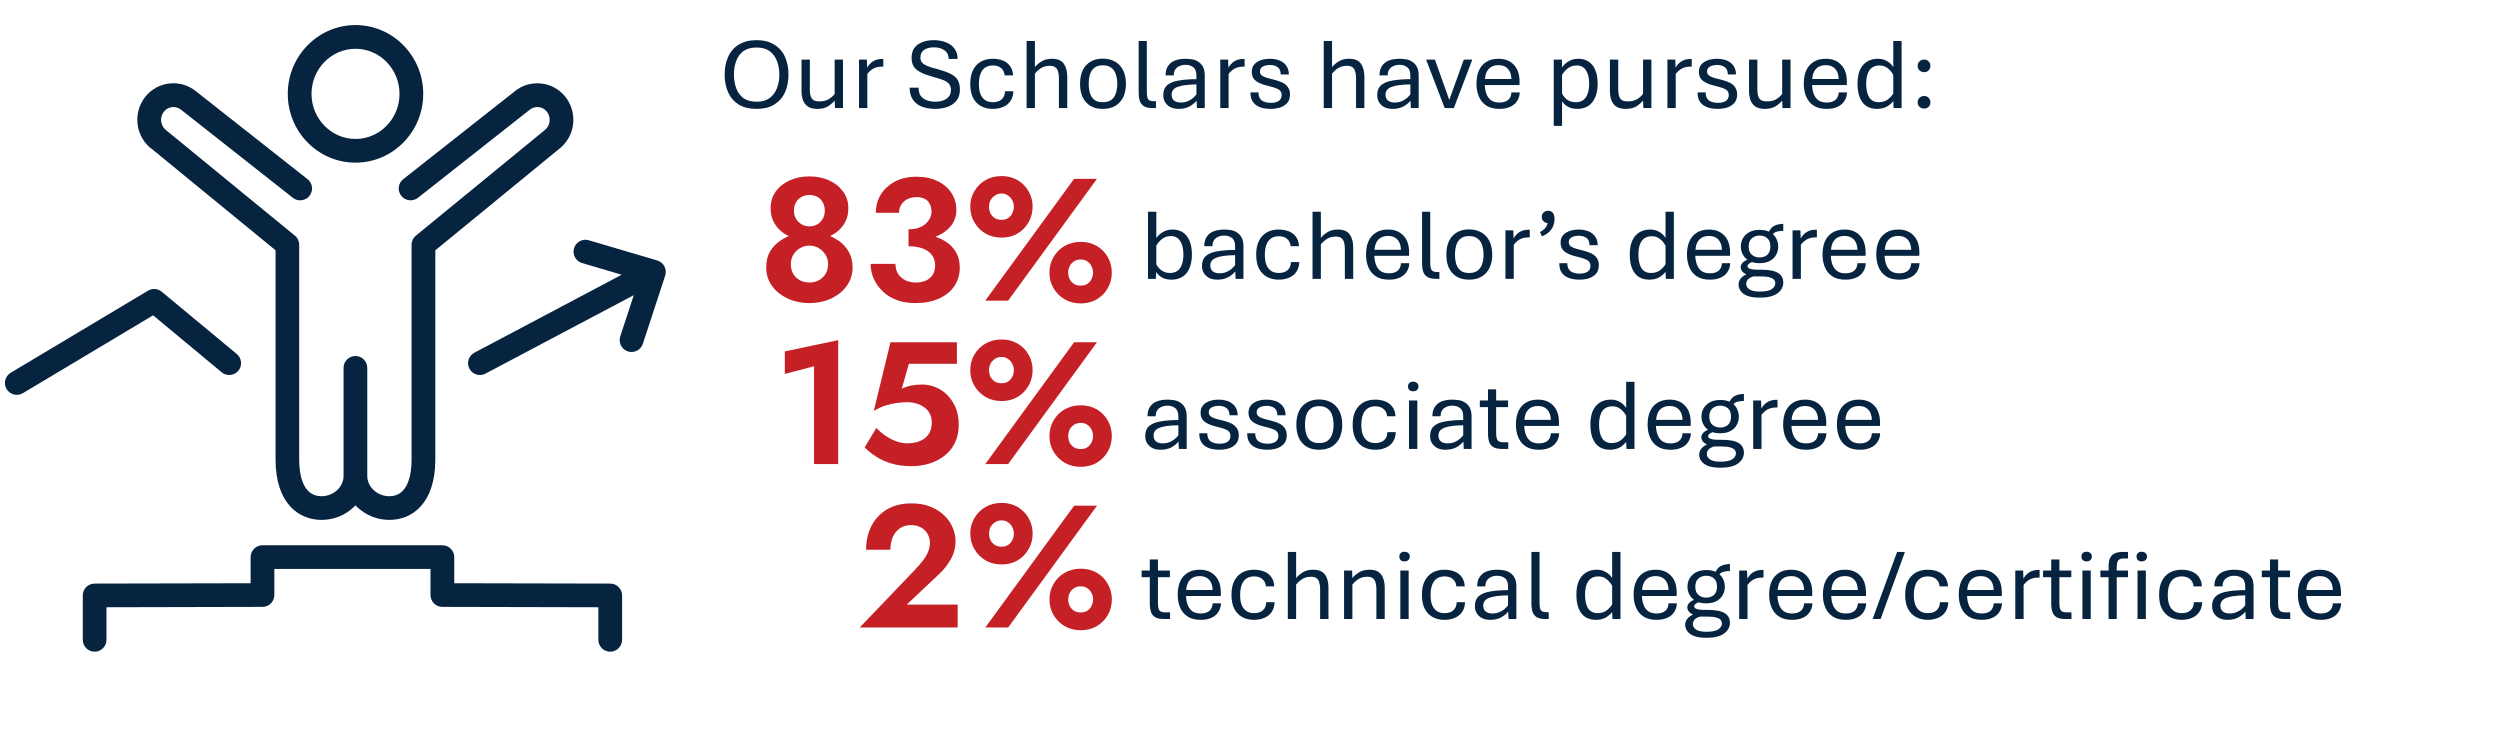 <?xml version="1.0" encoding="UTF-8"?>
<svg xmlns="http://www.w3.org/2000/svg" xmlns:xlink="http://www.w3.org/1999/xlink" width="319" zoomAndPan="magnify" viewBox="0 0 239.25 70.5" height="94" preserveAspectRatio="xMidYMid meet" version="1.0">
  <defs>
    <g></g>
    <clipPath id="95a013b91c">
      <path d="M 7 52 L 60 52 L 60 62.688 L 7 62.688 Z M 7 52 " clip-rule="nonzero"></path>
    </clipPath>
    <clipPath id="b7d9bc5460">
      <path d="M 27 2.367 L 41 2.367 L 41 16 L 27 16 Z M 27 2.367 " clip-rule="nonzero"></path>
    </clipPath>
    <clipPath id="3c866c095b">
      <path d="M 0.469 27 L 24 27 L 24 38 L 0.469 38 Z M 0.469 27 " clip-rule="nonzero"></path>
    </clipPath>
    <clipPath id="a80f97c923">
      <path d="M 44 22 L 63.77 22 L 63.77 36 L 44 36 Z M 44 22 " clip-rule="nonzero"></path>
    </clipPath>
    <clipPath id="a8cf5d7d12">
      <path d="M 111 36 L 116.719 36 L 116.719 42 L 111 42 Z M 111 36 " clip-rule="nonzero"></path>
    </clipPath>
    <clipPath id="a2cae8c509">
      <rect x="0" width="117" y="0" height="45"></rect>
    </clipPath>
    <clipPath id="2c562b9915">
      <rect x="0" width="119" y="0" height="12"></rect>
    </clipPath>
  </defs>
  <g clip-path="url(#95a013b91c)">
    <path fill="#062340" d="M 58.402 55.848 L 43.473 55.816 L 43.473 53.316 C 43.473 52.691 42.961 52.18 42.336 52.18 L 25.117 52.18 C 24.492 52.18 23.984 52.691 23.984 53.316 L 23.984 55.816 L 9.051 55.848 C 8.426 55.848 7.922 56.359 7.922 56.984 L 7.922 61.23 C 7.922 61.855 8.43 62.367 9.055 62.367 C 9.684 62.367 10.191 61.855 10.191 61.23 L 10.191 58.113 L 25.125 58.078 C 25.75 58.078 26.254 57.566 26.254 56.941 L 26.254 54.449 L 41.199 54.449 L 41.199 56.941 C 41.199 57.566 41.707 58.078 42.332 58.078 L 57.262 58.113 L 57.262 61.23 C 57.262 61.855 57.77 62.367 58.398 62.367 C 59.023 62.367 59.535 61.855 59.535 61.23 L 59.535 56.984 C 59.535 56.359 59.023 55.848 58.398 55.848 Z M 58.402 55.848 " fill-opacity="1" fill-rule="nonzero"></path>
  </g>
  <g clip-path="url(#b7d9bc5460)">
    <path fill="#062340" d="M 34.023 15.566 C 37.598 15.566 40.504 12.613 40.504 8.984 C 40.504 5.355 37.594 2.398 34.023 2.398 C 30.453 2.398 27.539 5.352 27.539 8.984 C 27.539 12.621 30.445 15.566 34.023 15.566 Z M 29.812 8.984 C 29.812 6.605 31.699 4.668 34.023 4.668 C 36.344 4.668 38.234 6.605 38.234 8.984 C 38.234 11.367 36.344 13.297 34.023 13.297 C 31.699 13.297 29.812 11.359 29.812 8.984 Z M 29.812 8.984 " fill-opacity="1" fill-rule="nonzero"></path>
  </g>
  <path fill="#062340" d="M 14.43 14.172 L 26.371 23.953 L 26.371 43.965 C 26.371 48.234 28.641 49.754 30.766 49.754 C 31.918 49.754 33.012 49.324 33.84 48.539 C 33.898 48.48 33.957 48.422 34.02 48.359 C 34.078 48.422 34.137 48.48 34.195 48.539 C 35.027 49.324 36.117 49.754 37.27 49.754 C 39.391 49.754 41.66 48.234 41.66 43.965 L 41.66 23.953 L 53.609 14.168 C 54.414 13.5 54.871 12.516 54.871 11.461 C 54.871 10.672 54.602 9.891 54.109 9.266 C 53.527 8.539 52.703 8.086 51.781 7.992 C 50.852 7.895 49.957 8.164 49.262 8.738 L 38.594 17.145 C 38.352 17.332 38.203 17.602 38.164 17.902 C 38.129 18.203 38.215 18.504 38.402 18.738 C 38.789 19.23 39.504 19.316 39.996 18.93 L 50.688 10.508 C 50.93 10.309 51.238 10.215 51.543 10.25 C 51.855 10.281 52.133 10.434 52.328 10.68 C 52.508 10.902 52.602 11.184 52.602 11.465 C 52.602 11.844 52.441 12.191 52.164 12.426 L 39.805 22.547 C 39.543 22.762 39.387 23.082 39.387 23.422 L 39.387 43.969 C 39.387 45.281 39.109 47.488 37.27 47.488 C 36.699 47.488 36.156 47.281 35.754 46.895 C 35.363 46.527 35.148 46.051 35.148 45.551 L 35.148 35.207 C 35.148 34.578 34.641 34.07 34.012 34.07 C 33.387 34.07 32.879 34.578 32.879 35.207 L 32.879 45.551 C 32.879 46.051 32.664 46.527 32.273 46.895 C 31.867 47.277 31.328 47.488 30.758 47.488 C 28.91 47.488 28.633 45.285 28.633 43.969 L 28.633 23.422 C 28.633 23.082 28.484 22.758 28.215 22.547 L 15.859 12.43 C 15.578 12.191 15.414 11.844 15.414 11.465 C 15.414 11.184 15.512 10.906 15.688 10.684 C 15.883 10.438 16.164 10.285 16.477 10.25 C 16.793 10.215 17.09 10.309 17.355 10.523 L 28.027 18.93 C 28.516 19.316 29.234 19.234 29.621 18.738 C 30.008 18.246 29.926 17.531 29.43 17.145 L 18.777 8.754 C 18.059 8.164 17.156 7.891 16.238 7.984 C 15.316 8.082 14.484 8.535 13.902 9.266 C 13.41 9.891 13.141 10.668 13.141 11.461 C 13.141 12.516 13.602 13.504 14.41 14.176 Z M 14.43 14.172 " fill-opacity="1" fill-rule="nonzero"></path>
  <g clip-path="url(#3c866c095b)">
    <path fill="#062340" d="M 21.211 35.629 C 21.695 36.027 22.41 35.961 22.812 35.477 C 23.211 34.996 23.141 34.277 22.66 33.879 L 15.473 27.914 C 15.105 27.609 14.578 27.57 14.168 27.816 L 1.023 35.672 C 0.488 35.996 0.312 36.695 0.633 37.23 C 0.84 37.574 1.211 37.785 1.609 37.785 C 1.816 37.785 2.016 37.73 2.191 37.625 L 14.652 30.176 L 21.215 35.629 Z M 21.211 35.629 " fill-opacity="1" fill-rule="nonzero"></path>
  </g>
  <g clip-path="url(#a80f97c923)">
    <path fill="#062340" d="M 63.586 25.492 C 63.445 25.227 63.195 25.016 62.906 24.93 L 56.344 22.992 C 55.746 22.812 55.113 23.16 54.934 23.758 C 54.754 24.359 55.102 24.988 55.699 25.172 L 59.492 26.293 L 45.398 33.754 C 45.129 33.895 44.934 34.133 44.844 34.418 C 44.75 34.707 44.785 35.016 44.926 35.281 C 45.121 35.656 45.508 35.887 45.93 35.887 C 46.113 35.887 46.297 35.84 46.461 35.754 L 60.652 28.246 L 59.359 32.195 C 59.266 32.48 59.289 32.789 59.426 33.062 C 59.562 33.336 59.797 33.535 60.082 33.629 C 60.195 33.664 60.316 33.684 60.438 33.684 C 60.93 33.684 61.363 33.371 61.52 32.902 L 63.66 26.375 C 63.754 26.082 63.727 25.766 63.586 25.492 Z M 63.586 25.492 " fill-opacity="1" fill-rule="nonzero"></path>
  </g>
  <g fill="#c42026" fill-opacity="1">
    <g transform="translate(72.451, 28.771)">
      <g>
        <path d="M 1.297 -8.844 C 1.297 -8.332 1.398 -7.883 1.609 -7.5 C 1.816 -7.113 2.094 -6.789 2.438 -6.531 C 2.789 -6.281 3.188 -6.086 3.625 -5.953 C 4.07 -5.828 4.535 -5.766 5.016 -5.766 C 5.492 -5.766 5.953 -5.828 6.391 -5.953 C 6.836 -6.086 7.234 -6.281 7.578 -6.531 C 7.93 -6.789 8.211 -7.113 8.422 -7.5 C 8.629 -7.883 8.734 -8.332 8.734 -8.844 C 8.734 -9.469 8.562 -10.004 8.219 -10.453 C 7.883 -10.91 7.438 -11.266 6.875 -11.516 C 6.312 -11.766 5.691 -11.891 5.016 -11.891 C 4.328 -11.891 3.703 -11.766 3.141 -11.516 C 2.578 -11.266 2.129 -10.91 1.797 -10.453 C 1.461 -10.004 1.297 -9.469 1.297 -8.844 Z M 3.531 -8.609 C 3.531 -8.898 3.594 -9.16 3.719 -9.391 C 3.852 -9.629 4.031 -9.805 4.25 -9.922 C 4.469 -10.047 4.723 -10.109 5.016 -10.109 C 5.305 -10.109 5.562 -10.047 5.781 -9.922 C 6 -9.805 6.172 -9.629 6.297 -9.391 C 6.422 -9.16 6.484 -8.898 6.484 -8.609 C 6.484 -8.305 6.414 -8.047 6.281 -7.828 C 6.156 -7.609 5.984 -7.43 5.766 -7.297 C 5.547 -7.172 5.297 -7.109 5.016 -7.109 C 4.734 -7.109 4.484 -7.172 4.266 -7.297 C 4.047 -7.43 3.867 -7.609 3.734 -7.828 C 3.598 -8.047 3.531 -8.305 3.531 -8.609 Z M 0.875 -3.172 C 0.875 -2.66 0.984 -2.195 1.203 -1.781 C 1.422 -1.363 1.723 -1.004 2.109 -0.703 C 2.504 -0.398 2.945 -0.164 3.438 0 C 3.938 0.156 4.461 0.234 5.016 0.234 C 5.566 0.234 6.086 0.156 6.578 0 C 7.078 -0.164 7.52 -0.398 7.906 -0.703 C 8.289 -1.004 8.594 -1.363 8.812 -1.781 C 9.031 -2.195 9.141 -2.66 9.141 -3.172 C 9.141 -3.754 9.016 -4.258 8.766 -4.688 C 8.523 -5.113 8.203 -5.461 7.797 -5.734 C 7.398 -6.016 6.957 -6.223 6.469 -6.359 C 5.977 -6.492 5.492 -6.562 5.016 -6.562 C 4.535 -6.562 4.051 -6.492 3.562 -6.359 C 3.07 -6.223 2.625 -6.016 2.219 -5.734 C 1.812 -5.461 1.484 -5.113 1.234 -4.688 C 0.992 -4.258 0.875 -3.754 0.875 -3.172 Z M 3.234 -3.516 C 3.234 -3.836 3.312 -4.129 3.469 -4.391 C 3.633 -4.66 3.852 -4.875 4.125 -5.031 C 4.395 -5.188 4.691 -5.266 5.016 -5.266 C 5.328 -5.266 5.617 -5.188 5.891 -5.031 C 6.16 -4.875 6.379 -4.66 6.547 -4.391 C 6.711 -4.129 6.797 -3.836 6.797 -3.516 C 6.797 -3.129 6.711 -2.805 6.547 -2.547 C 6.379 -2.285 6.16 -2.082 5.891 -1.938 C 5.617 -1.801 5.328 -1.734 5.016 -1.734 C 4.691 -1.734 4.395 -1.801 4.125 -1.938 C 3.852 -2.082 3.633 -2.285 3.469 -2.547 C 3.312 -2.805 3.234 -3.129 3.234 -3.516 Z M 3.234 -3.516 "></path>
      </g>
    </g>
  </g>
  <g fill="#c42026" fill-opacity="1">
    <g transform="translate(82.476, 28.771)">
      <g>
        <path d="M 4.469 -5.688 C 5.344 -5.688 6.125 -5.801 6.812 -6.031 C 7.5 -6.258 8.039 -6.598 8.438 -7.047 C 8.844 -7.504 9.047 -8.047 9.047 -8.672 C 9.047 -9.266 8.895 -9.801 8.594 -10.281 C 8.289 -10.758 7.852 -11.141 7.281 -11.422 C 6.707 -11.711 6.02 -11.859 5.219 -11.859 C 4.445 -11.859 3.77 -11.707 3.188 -11.406 C 2.613 -11.102 2.16 -10.691 1.828 -10.172 C 1.504 -9.66 1.344 -9.07 1.344 -8.406 L 3.562 -8.406 C 3.562 -8.844 3.719 -9.203 4.031 -9.484 C 4.352 -9.766 4.75 -9.906 5.219 -9.906 C 5.551 -9.906 5.82 -9.848 6.031 -9.734 C 6.238 -9.629 6.395 -9.469 6.5 -9.25 C 6.613 -9.039 6.672 -8.801 6.672 -8.531 C 6.672 -8.301 6.617 -8.082 6.516 -7.875 C 6.41 -7.676 6.266 -7.492 6.078 -7.328 C 5.891 -7.172 5.66 -7.047 5.391 -6.953 C 5.117 -6.867 4.812 -6.828 4.469 -6.828 Z M 5.109 0.234 C 5.973 0.234 6.723 0.094 7.359 -0.188 C 8.004 -0.469 8.5 -0.863 8.844 -1.375 C 9.195 -1.895 9.375 -2.484 9.375 -3.141 C 9.375 -3.734 9.25 -4.238 9 -4.656 C 8.758 -5.07 8.414 -5.414 7.969 -5.688 C 7.531 -5.957 7.016 -6.156 6.422 -6.281 C 5.828 -6.406 5.176 -6.469 4.469 -6.469 L 4.469 -5.203 C 4.875 -5.203 5.234 -5.16 5.547 -5.078 C 5.867 -4.992 6.133 -4.875 6.344 -4.719 C 6.562 -4.562 6.727 -4.367 6.844 -4.141 C 6.957 -3.91 7.016 -3.66 7.016 -3.391 C 7.016 -3.023 6.938 -2.719 6.781 -2.469 C 6.625 -2.227 6.41 -2.047 6.141 -1.922 C 5.867 -1.797 5.551 -1.734 5.188 -1.734 C 4.82 -1.734 4.488 -1.801 4.188 -1.938 C 3.895 -2.082 3.66 -2.285 3.484 -2.547 C 3.305 -2.816 3.219 -3.141 3.219 -3.516 L 0.844 -3.516 C 0.844 -3.016 0.941 -2.539 1.141 -2.094 C 1.348 -1.645 1.633 -1.242 2 -0.891 C 2.363 -0.535 2.805 -0.258 3.328 -0.062 C 3.848 0.133 4.441 0.234 5.109 0.234 Z M 5.109 0.234 "></path>
      </g>
    </g>
  </g>
  <g fill="#c42026" fill-opacity="1">
    <g transform="translate(92.416, 28.771)">
      <g>
        <path d="M 0.438 -8.984 C 0.438 -8.441 0.566 -7.945 0.828 -7.5 C 1.086 -7.051 1.441 -6.691 1.891 -6.422 C 2.348 -6.16 2.863 -6.031 3.438 -6.031 C 4.008 -6.031 4.52 -6.16 4.969 -6.422 C 5.414 -6.691 5.766 -7.051 6.016 -7.5 C 6.273 -7.945 6.406 -8.441 6.406 -8.984 C 6.406 -9.535 6.273 -10.031 6.016 -10.469 C 5.766 -10.914 5.414 -11.27 4.969 -11.531 C 4.52 -11.789 4.008 -11.922 3.438 -11.922 C 2.863 -11.922 2.348 -11.789 1.891 -11.531 C 1.441 -11.27 1.086 -10.914 0.828 -10.469 C 0.566 -10.031 0.438 -9.535 0.438 -8.984 Z M 2.234 -8.984 C 2.234 -9.211 2.281 -9.422 2.375 -9.609 C 2.477 -9.797 2.617 -9.945 2.797 -10.062 C 2.973 -10.188 3.188 -10.25 3.438 -10.25 C 3.676 -10.25 3.879 -10.188 4.047 -10.062 C 4.223 -9.945 4.359 -9.797 4.453 -9.609 C 4.555 -9.422 4.609 -9.211 4.609 -8.984 C 4.609 -8.754 4.555 -8.539 4.453 -8.344 C 4.359 -8.156 4.223 -8.004 4.047 -7.891 C 3.879 -7.785 3.676 -7.734 3.438 -7.734 C 3.188 -7.734 2.973 -7.785 2.797 -7.891 C 2.617 -8.004 2.477 -8.156 2.375 -8.344 C 2.281 -8.539 2.234 -8.754 2.234 -8.984 Z M 8.016 -2.688 C 8.016 -2.133 8.145 -1.633 8.406 -1.188 C 8.664 -0.75 9.02 -0.395 9.469 -0.125 C 9.926 0.133 10.441 0.266 11.016 0.266 C 11.586 0.266 12.098 0.133 12.547 -0.125 C 12.992 -0.395 13.344 -0.75 13.594 -1.188 C 13.852 -1.633 13.984 -2.133 13.984 -2.688 C 13.984 -3.227 13.852 -3.723 13.594 -4.172 C 13.344 -4.617 12.992 -4.973 12.547 -5.234 C 12.098 -5.492 11.586 -5.625 11.016 -5.625 C 10.441 -5.625 9.926 -5.492 9.469 -5.234 C 9.02 -4.973 8.664 -4.617 8.406 -4.172 C 8.145 -3.723 8.016 -3.227 8.016 -2.688 Z M 9.812 -2.688 C 9.812 -2.914 9.859 -3.125 9.953 -3.312 C 10.055 -3.5 10.195 -3.648 10.375 -3.766 C 10.551 -3.879 10.766 -3.938 11.016 -3.938 C 11.254 -3.938 11.457 -3.879 11.625 -3.766 C 11.801 -3.648 11.938 -3.5 12.031 -3.312 C 12.133 -3.125 12.188 -2.914 12.188 -2.688 C 12.188 -2.457 12.133 -2.242 12.031 -2.047 C 11.938 -1.859 11.801 -1.707 11.625 -1.594 C 11.457 -1.488 11.254 -1.438 11.016 -1.438 C 10.766 -1.438 10.551 -1.488 10.375 -1.594 C 10.195 -1.707 10.055 -1.859 9.953 -2.047 C 9.859 -2.242 9.812 -2.457 9.812 -2.688 Z M 10.375 -11.656 L 1.875 0 L 4.062 0 L 12.562 -11.656 Z M 10.375 -11.656 "></path>
      </g>
    </g>
  </g>
  <g fill="#c42026" fill-opacity="1">
    <g transform="translate(73.918, 44.41)">
      <g>
        <path d="M 1.188 -8.625 L 3.984 -9.359 L 3.984 0 L 6.297 0 L 6.297 -11.859 L 1.188 -10.781 Z M 1.188 -8.625 "></path>
      </g>
    </g>
  </g>
  <g fill="#c42026" fill-opacity="1">
    <g transform="translate(82.093, 44.41)">
      <g>
        <path d="M 9.656 -3.766 C 9.656 -4.566 9.488 -5.25 9.156 -5.812 C 8.832 -6.383 8.406 -6.828 7.875 -7.141 C 7.344 -7.453 6.758 -7.609 6.125 -7.609 C 5.781 -7.609 5.441 -7.578 5.109 -7.516 C 4.785 -7.453 4.484 -7.348 4.203 -7.203 L 4.891 -9.594 L 9.484 -9.594 L 9.484 -11.656 L 3.125 -11.656 L 1.531 -5.094 C 1.926 -5.32 2.305 -5.492 2.672 -5.609 C 3.035 -5.723 3.391 -5.801 3.734 -5.844 C 4.078 -5.895 4.406 -5.922 4.719 -5.922 C 5.133 -5.922 5.52 -5.848 5.875 -5.703 C 6.238 -5.555 6.531 -5.336 6.75 -5.047 C 6.969 -4.754 7.078 -4.398 7.078 -3.984 C 7.078 -3.547 6.984 -3.18 6.797 -2.891 C 6.609 -2.598 6.336 -2.375 5.984 -2.219 C 5.641 -2.062 5.219 -1.984 4.719 -1.984 C 4.395 -1.984 4.055 -2.047 3.703 -2.172 C 3.348 -2.297 3.004 -2.469 2.672 -2.688 C 2.348 -2.914 2.047 -3.172 1.766 -3.453 L 0.656 -1.594 C 0.969 -1.27 1.336 -0.973 1.766 -0.703 C 2.191 -0.43 2.68 -0.211 3.234 -0.047 C 3.797 0.117 4.43 0.203 5.141 0.203 C 5.711 0.203 6.266 0.125 6.797 -0.031 C 7.328 -0.188 7.805 -0.426 8.234 -0.75 C 8.672 -1.07 9.016 -1.484 9.266 -1.984 C 9.523 -2.484 9.656 -3.078 9.656 -3.766 Z M 9.656 -3.766 "></path>
      </g>
    </g>
  </g>
  <g fill="#c42026" fill-opacity="1">
    <g transform="translate(92.417, 44.41)">
      <g>
        <path d="M 0.438 -8.984 C 0.438 -8.441 0.566 -7.945 0.828 -7.5 C 1.086 -7.051 1.441 -6.691 1.891 -6.422 C 2.348 -6.16 2.863 -6.031 3.438 -6.031 C 4.008 -6.031 4.52 -6.16 4.969 -6.422 C 5.414 -6.691 5.766 -7.051 6.016 -7.5 C 6.273 -7.945 6.406 -8.441 6.406 -8.984 C 6.406 -9.535 6.273 -10.031 6.016 -10.469 C 5.766 -10.914 5.414 -11.27 4.969 -11.531 C 4.52 -11.789 4.008 -11.922 3.438 -11.922 C 2.863 -11.922 2.348 -11.789 1.891 -11.531 C 1.441 -11.27 1.086 -10.914 0.828 -10.469 C 0.566 -10.031 0.438 -9.535 0.438 -8.984 Z M 2.234 -8.984 C 2.234 -9.211 2.281 -9.422 2.375 -9.609 C 2.477 -9.797 2.617 -9.945 2.797 -10.062 C 2.973 -10.188 3.188 -10.25 3.438 -10.25 C 3.676 -10.25 3.879 -10.188 4.047 -10.062 C 4.223 -9.945 4.359 -9.797 4.453 -9.609 C 4.555 -9.422 4.609 -9.211 4.609 -8.984 C 4.609 -8.754 4.555 -8.539 4.453 -8.344 C 4.359 -8.156 4.223 -8.004 4.047 -7.891 C 3.879 -7.785 3.676 -7.734 3.438 -7.734 C 3.188 -7.734 2.973 -7.785 2.797 -7.891 C 2.617 -8.004 2.477 -8.156 2.375 -8.344 C 2.281 -8.539 2.234 -8.754 2.234 -8.984 Z M 8.016 -2.688 C 8.016 -2.133 8.145 -1.633 8.406 -1.188 C 8.664 -0.75 9.02 -0.395 9.469 -0.125 C 9.926 0.133 10.441 0.266 11.016 0.266 C 11.586 0.266 12.098 0.133 12.547 -0.125 C 12.992 -0.395 13.344 -0.75 13.594 -1.188 C 13.852 -1.633 13.984 -2.133 13.984 -2.688 C 13.984 -3.227 13.852 -3.723 13.594 -4.172 C 13.344 -4.617 12.992 -4.973 12.547 -5.234 C 12.098 -5.492 11.586 -5.625 11.016 -5.625 C 10.441 -5.625 9.926 -5.492 9.469 -5.234 C 9.02 -4.973 8.664 -4.617 8.406 -4.172 C 8.145 -3.723 8.016 -3.227 8.016 -2.688 Z M 9.812 -2.688 C 9.812 -2.914 9.859 -3.125 9.953 -3.312 C 10.055 -3.5 10.195 -3.648 10.375 -3.766 C 10.551 -3.879 10.766 -3.938 11.016 -3.938 C 11.254 -3.938 11.457 -3.879 11.625 -3.766 C 11.801 -3.648 11.938 -3.5 12.031 -3.312 C 12.133 -3.125 12.188 -2.914 12.188 -2.688 C 12.188 -2.457 12.133 -2.242 12.031 -2.047 C 11.938 -1.859 11.801 -1.707 11.625 -1.594 C 11.457 -1.488 11.254 -1.438 11.016 -1.438 C 10.766 -1.438 10.551 -1.488 10.375 -1.594 C 10.195 -1.707 10.055 -1.859 9.953 -2.047 C 9.859 -2.242 9.812 -2.457 9.812 -2.688 Z M 10.375 -11.656 L 1.875 0 L 4.062 0 L 12.562 -11.656 Z M 10.375 -11.656 "></path>
      </g>
    </g>
  </g>
  <g fill="#c42026" fill-opacity="1">
    <g transform="translate(81.947, 60.049)">
      <g>
        <path d="M 0.328 0 L 9.703 0 L 9.703 -2.188 L 4.828 -2.188 L 7.859 -5.047 C 8.348 -5.492 8.742 -5.988 9.047 -6.531 C 9.348 -7.07 9.5 -7.656 9.5 -8.281 C 9.5 -8.695 9.41 -9.113 9.234 -9.531 C 9.066 -9.957 8.805 -10.344 8.453 -10.688 C 8.098 -11.039 7.656 -11.328 7.125 -11.547 C 6.602 -11.766 5.992 -11.875 5.297 -11.875 C 4.348 -11.875 3.551 -11.676 2.906 -11.281 C 2.258 -10.883 1.77 -10.352 1.438 -9.688 C 1.102 -9.02 0.938 -8.27 0.938 -7.438 L 3.266 -7.438 C 3.266 -7.906 3.344 -8.316 3.5 -8.672 C 3.664 -9.023 3.895 -9.301 4.188 -9.5 C 4.477 -9.695 4.832 -9.797 5.25 -9.797 C 5.539 -9.797 5.797 -9.75 6.016 -9.656 C 6.234 -9.562 6.422 -9.438 6.578 -9.281 C 6.734 -9.125 6.848 -8.941 6.922 -8.734 C 7.004 -8.535 7.047 -8.332 7.047 -8.125 C 7.047 -7.82 6.988 -7.531 6.875 -7.25 C 6.77 -6.977 6.609 -6.703 6.391 -6.422 C 6.18 -6.148 5.926 -5.852 5.625 -5.531 Z M 0.328 0 "></path>
      </g>
    </g>
  </g>
  <g fill="#c42026" fill-opacity="1">
    <g transform="translate(92.42, 60.049)">
      <g>
        <path d="M 0.438 -8.984 C 0.438 -8.441 0.566 -7.945 0.828 -7.5 C 1.086 -7.051 1.441 -6.691 1.891 -6.422 C 2.348 -6.16 2.863 -6.031 3.438 -6.031 C 4.008 -6.031 4.52 -6.16 4.969 -6.422 C 5.414 -6.691 5.766 -7.051 6.016 -7.5 C 6.273 -7.945 6.406 -8.441 6.406 -8.984 C 6.406 -9.535 6.273 -10.031 6.016 -10.469 C 5.766 -10.914 5.414 -11.27 4.969 -11.531 C 4.52 -11.789 4.008 -11.922 3.438 -11.922 C 2.863 -11.922 2.348 -11.789 1.891 -11.531 C 1.441 -11.27 1.086 -10.914 0.828 -10.469 C 0.566 -10.031 0.438 -9.535 0.438 -8.984 Z M 2.234 -8.984 C 2.234 -9.211 2.281 -9.422 2.375 -9.609 C 2.477 -9.797 2.617 -9.945 2.797 -10.062 C 2.973 -10.188 3.188 -10.25 3.438 -10.25 C 3.676 -10.25 3.879 -10.188 4.047 -10.062 C 4.223 -9.945 4.359 -9.797 4.453 -9.609 C 4.555 -9.422 4.609 -9.211 4.609 -8.984 C 4.609 -8.754 4.555 -8.539 4.453 -8.344 C 4.359 -8.156 4.223 -8.004 4.047 -7.891 C 3.879 -7.785 3.676 -7.734 3.438 -7.734 C 3.188 -7.734 2.973 -7.785 2.797 -7.891 C 2.617 -8.004 2.477 -8.156 2.375 -8.344 C 2.281 -8.539 2.234 -8.754 2.234 -8.984 Z M 8.016 -2.688 C 8.016 -2.133 8.145 -1.633 8.406 -1.188 C 8.664 -0.75 9.02 -0.395 9.469 -0.125 C 9.926 0.133 10.441 0.266 11.016 0.266 C 11.586 0.266 12.098 0.133 12.547 -0.125 C 12.992 -0.395 13.344 -0.75 13.594 -1.188 C 13.852 -1.633 13.984 -2.133 13.984 -2.688 C 13.984 -3.227 13.852 -3.723 13.594 -4.172 C 13.344 -4.617 12.992 -4.973 12.547 -5.234 C 12.098 -5.492 11.586 -5.625 11.016 -5.625 C 10.441 -5.625 9.926 -5.492 9.469 -5.234 C 9.02 -4.973 8.664 -4.617 8.406 -4.172 C 8.145 -3.723 8.016 -3.227 8.016 -2.688 Z M 9.812 -2.688 C 9.812 -2.914 9.859 -3.125 9.953 -3.312 C 10.055 -3.5 10.195 -3.648 10.375 -3.766 C 10.551 -3.879 10.766 -3.938 11.016 -3.938 C 11.254 -3.938 11.457 -3.879 11.625 -3.766 C 11.801 -3.648 11.938 -3.5 12.031 -3.312 C 12.133 -3.125 12.188 -2.914 12.188 -2.688 C 12.188 -2.457 12.133 -2.242 12.031 -2.047 C 11.938 -1.859 11.801 -1.707 11.625 -1.594 C 11.457 -1.488 11.254 -1.438 11.016 -1.438 C 10.766 -1.438 10.551 -1.488 10.375 -1.594 C 10.195 -1.707 10.055 -1.859 9.953 -2.047 C 9.859 -2.242 9.812 -2.457 9.812 -2.688 Z M 10.375 -11.656 L 1.875 0 L 4.062 0 L 12.562 -11.656 Z M 10.375 -11.656 "></path>
      </g>
    </g>
  </g>
  <g transform="matrix(1, 0, 0, 1, 108, 18)">
    <g clip-path="url(#a2cae8c509)">
      <g fill="#062340" fill-opacity="1">
        <g transform="translate(1.097, 8.686)">
          <g>
            <path d="M 3.016 0.078 C 2.68 0.078 2.391 0.016 2.141 -0.109 C 1.898 -0.242 1.703 -0.426 1.547 -0.656 L 1.516 0 L 0.766 0 L 0.766 -6.422 L 1.562 -6.422 L 1.562 -3.906 C 1.727 -4.145 1.941 -4.336 2.203 -4.484 C 2.461 -4.641 2.77 -4.719 3.125 -4.719 C 3.5 -4.719 3.82 -4.629 4.094 -4.453 C 4.375 -4.273 4.586 -4.008 4.734 -3.656 C 4.891 -3.301 4.969 -2.859 4.969 -2.328 C 4.969 -1.797 4.883 -1.348 4.719 -0.984 C 4.562 -0.629 4.336 -0.363 4.047 -0.188 C 3.754 -0.008 3.41 0.078 3.016 0.078 Z M 2.875 -0.562 C 3.289 -0.562 3.609 -0.711 3.828 -1.016 C 4.047 -1.328 4.156 -1.758 4.156 -2.312 C 4.156 -2.883 4.051 -3.32 3.844 -3.625 C 3.645 -3.938 3.348 -4.094 2.953 -4.094 C 2.617 -4.094 2.336 -4 2.109 -3.812 C 1.879 -3.633 1.695 -3.422 1.562 -3.172 L 1.562 -1.391 C 1.688 -1.148 1.859 -0.953 2.078 -0.797 C 2.297 -0.641 2.562 -0.562 2.875 -0.562 Z M 2.875 -0.562 "></path>
          </g>
        </g>
      </g>
      <g fill="#062340" fill-opacity="1">
        <g transform="translate(6.529, 8.686)">
          <g>
            <path d="M 1.969 0.078 C 1.695 0.078 1.453 0.031 1.234 -0.062 C 1.016 -0.164 0.836 -0.316 0.703 -0.516 C 0.566 -0.711 0.5 -0.957 0.5 -1.25 C 0.5 -1.664 0.629 -1.984 0.891 -2.203 C 1.148 -2.422 1.52 -2.566 2 -2.641 C 2.477 -2.723 3.035 -2.766 3.672 -2.766 L 3.672 -3.094 C 3.672 -3.488 3.57 -3.758 3.375 -3.906 C 3.176 -4.062 2.926 -4.141 2.625 -4.141 C 2.312 -4.141 2.047 -4.055 1.828 -3.891 C 1.609 -3.723 1.5 -3.469 1.5 -3.125 L 0.719 -3.125 C 0.719 -3.508 0.801 -3.816 0.969 -4.047 C 1.133 -4.285 1.359 -4.457 1.641 -4.562 C 1.93 -4.664 2.258 -4.719 2.625 -4.719 C 2.863 -4.719 3.094 -4.695 3.312 -4.656 C 3.531 -4.613 3.723 -4.531 3.891 -4.406 C 4.066 -4.289 4.207 -4.129 4.312 -3.922 C 4.414 -3.711 4.469 -3.441 4.469 -3.109 L 4.469 0 L 3.719 0 L 3.688 -0.703 C 3.477 -0.461 3.234 -0.27 2.953 -0.125 C 2.672 0.008 2.344 0.078 1.969 0.078 Z M 2.172 -0.531 C 2.492 -0.531 2.781 -0.602 3.031 -0.75 C 3.289 -0.895 3.504 -1.082 3.672 -1.312 L 3.672 -2.266 C 2.828 -2.254 2.219 -2.172 1.844 -2.016 C 1.477 -1.867 1.297 -1.625 1.297 -1.281 C 1.297 -1.051 1.367 -0.867 1.516 -0.734 C 1.672 -0.598 1.891 -0.531 2.172 -0.531 Z M 2.172 -0.531 "></path>
          </g>
        </g>
        <g transform="translate(11.717, 8.686)">
          <g>
            <path d="M 2.656 0.078 C 2.238 0.078 1.863 -0.008 1.531 -0.188 C 1.207 -0.363 0.953 -0.629 0.766 -0.984 C 0.586 -1.336 0.5 -1.781 0.5 -2.312 C 0.5 -2.844 0.586 -3.285 0.766 -3.641 C 0.953 -4.004 1.207 -4.273 1.531 -4.453 C 1.852 -4.629 2.227 -4.719 2.656 -4.719 C 3.008 -4.719 3.332 -4.66 3.625 -4.547 C 3.914 -4.43 4.145 -4.254 4.312 -4.016 C 4.488 -3.773 4.582 -3.477 4.594 -3.125 L 3.797 -3.125 C 3.773 -3.414 3.664 -3.645 3.469 -3.812 C 3.281 -3.988 3.016 -4.078 2.672 -4.078 C 2.223 -4.078 1.883 -3.922 1.656 -3.609 C 1.438 -3.305 1.328 -2.875 1.328 -2.312 C 1.328 -1.938 1.375 -1.617 1.469 -1.359 C 1.57 -1.109 1.723 -0.91 1.922 -0.766 C 2.117 -0.629 2.367 -0.562 2.672 -0.562 C 3.016 -0.562 3.289 -0.648 3.5 -0.828 C 3.707 -1.004 3.816 -1.266 3.828 -1.609 L 4.625 -1.609 C 4.613 -1.234 4.52 -0.922 4.344 -0.672 C 4.176 -0.422 3.941 -0.234 3.641 -0.109 C 3.348 0.016 3.02 0.078 2.656 0.078 Z M 2.656 0.078 "></path>
          </g>
        </g>
        <g transform="translate(16.844, 8.686)">
          <g>
            <path d="M 0.766 0 L 0.766 -6.422 L 1.562 -6.422 L 1.562 -3.922 C 1.707 -4.109 1.91 -4.285 2.172 -4.453 C 2.441 -4.629 2.781 -4.719 3.188 -4.719 C 3.719 -4.719 4.094 -4.566 4.312 -4.266 C 4.539 -3.961 4.656 -3.539 4.656 -3 L 4.656 0 L 3.859 0 L 3.859 -2.891 C 3.859 -3.109 3.832 -3.305 3.781 -3.484 C 3.738 -3.66 3.656 -3.797 3.531 -3.891 C 3.414 -3.992 3.238 -4.047 3 -4.047 C 2.656 -4.047 2.363 -3.969 2.125 -3.812 C 1.895 -3.656 1.707 -3.484 1.562 -3.297 L 1.562 0 Z M 0.766 0 "></path>
          </g>
        </g>
        <g transform="translate(22.228, 8.686)">
          <g>
            <path d="M 2.703 0.078 C 2.191 0.078 1.773 -0.023 1.453 -0.234 C 1.129 -0.441 0.891 -0.727 0.734 -1.094 C 0.578 -1.457 0.5 -1.867 0.5 -2.328 C 0.5 -2.797 0.57 -3.207 0.719 -3.562 C 0.875 -3.926 1.109 -4.207 1.422 -4.406 C 1.734 -4.613 2.129 -4.719 2.609 -4.719 C 3.234 -4.719 3.723 -4.523 4.078 -4.141 C 4.441 -3.766 4.625 -3.223 4.625 -2.516 C 4.625 -2.461 4.625 -2.398 4.625 -2.328 C 4.625 -2.266 4.617 -2.223 4.609 -2.203 L 1.297 -2.203 C 1.305 -1.898 1.359 -1.617 1.453 -1.359 C 1.547 -1.109 1.691 -0.906 1.891 -0.75 C 2.098 -0.602 2.367 -0.531 2.703 -0.531 C 3.055 -0.531 3.332 -0.613 3.531 -0.781 C 3.727 -0.945 3.832 -1.188 3.844 -1.5 L 4.641 -1.5 C 4.629 -1.176 4.539 -0.895 4.375 -0.656 C 4.219 -0.414 3.992 -0.234 3.703 -0.109 C 3.422 0.016 3.086 0.078 2.703 0.078 Z M 1.312 -2.781 L 3.844 -2.781 C 3.832 -3.207 3.719 -3.535 3.5 -3.766 C 3.289 -3.992 2.992 -4.109 2.609 -4.109 C 2.211 -4.109 1.906 -3.992 1.688 -3.766 C 1.469 -3.547 1.344 -3.219 1.312 -2.781 Z M 1.312 -2.781 "></path>
          </g>
        </g>
        <g transform="translate(27.373, 8.686)">
          <g>
            <path d="M 2.109 0 C 1.723 0 1.43 -0.055 1.234 -0.172 C 1.035 -0.297 0.898 -0.469 0.828 -0.688 C 0.754 -0.914 0.719 -1.188 0.719 -1.5 L 0.719 -6.422 L 1.5 -6.422 L 1.5 -1.547 C 1.5 -1.254 1.535 -1.031 1.609 -0.875 C 1.691 -0.727 1.875 -0.656 2.156 -0.656 L 2.375 -0.656 L 2.375 0 Z M 2.109 0 "></path>
          </g>
        </g>
        <g transform="translate(29.915, 8.686)">
          <g>
            <path d="M 2.672 0.078 C 2.211 0.078 1.82 -0.016 1.5 -0.203 C 1.176 -0.398 0.926 -0.676 0.75 -1.031 C 0.582 -1.395 0.5 -1.82 0.5 -2.312 C 0.5 -2.82 0.582 -3.254 0.75 -3.609 C 0.926 -3.973 1.176 -4.25 1.5 -4.438 C 1.82 -4.633 2.211 -4.734 2.672 -4.734 C 3.129 -4.734 3.523 -4.633 3.859 -4.438 C 4.191 -4.25 4.445 -3.973 4.625 -3.609 C 4.801 -3.254 4.891 -2.82 4.891 -2.312 C 4.891 -1.82 4.801 -1.395 4.625 -1.031 C 4.445 -0.676 4.191 -0.398 3.859 -0.203 C 3.523 -0.016 3.129 0.078 2.672 0.078 Z M 2.672 -0.562 C 3.016 -0.562 3.285 -0.633 3.484 -0.781 C 3.691 -0.938 3.836 -1.145 3.922 -1.406 C 4.016 -1.676 4.062 -1.977 4.062 -2.312 C 4.062 -2.656 4.016 -2.961 3.922 -3.234 C 3.836 -3.504 3.691 -3.711 3.484 -3.859 C 3.285 -4.016 3.016 -4.094 2.672 -4.094 C 2.336 -4.094 2.07 -4.016 1.875 -3.859 C 1.676 -3.711 1.535 -3.504 1.453 -3.234 C 1.367 -2.961 1.328 -2.656 1.328 -2.312 C 1.328 -1.977 1.367 -1.676 1.453 -1.406 C 1.535 -1.145 1.676 -0.938 1.875 -0.781 C 2.07 -0.633 2.336 -0.562 2.672 -0.562 Z M 2.672 -0.562 "></path>
          </g>
        </g>
        <g transform="translate(35.304, 8.686)">
          <g>
            <path d="M 0.766 0 L 0.766 -4.641 L 1.516 -4.641 L 1.547 -3.859 C 1.672 -4.098 1.848 -4.297 2.078 -4.453 C 2.316 -4.617 2.625 -4.703 3 -4.703 L 3.094 -4.703 L 3.094 -3.969 L 2.984 -3.969 C 2.742 -3.969 2.535 -3.938 2.359 -3.875 C 2.191 -3.82 2.039 -3.738 1.906 -3.625 C 1.781 -3.52 1.664 -3.398 1.562 -3.266 L 1.562 0 Z M 0.766 0 "></path>
          </g>
        </g>
      </g>
      <g fill="#062340" fill-opacity="1">
        <g transform="translate(38.766, 8.686)">
          <g>
            <path d="M 0.797 -4.062 L 0.609 -4.484 C 0.816 -4.586 0.984 -4.711 1.109 -4.859 C 1.242 -5.004 1.32 -5.18 1.344 -5.391 L 1.391 -5.344 C 1.211 -5.344 1.066 -5.395 0.953 -5.5 C 0.836 -5.613 0.781 -5.754 0.781 -5.922 C 0.781 -6.098 0.836 -6.238 0.953 -6.344 C 1.066 -6.457 1.211 -6.516 1.391 -6.516 C 1.578 -6.516 1.723 -6.453 1.828 -6.328 C 1.941 -6.203 2 -6.008 2 -5.75 C 2 -5.469 1.945 -5.211 1.844 -4.984 C 1.738 -4.766 1.594 -4.578 1.406 -4.422 C 1.227 -4.273 1.023 -4.156 0.797 -4.062 Z M 0.797 -4.062 "></path>
          </g>
        </g>
      </g>
      <g fill="#062340" fill-opacity="1">
        <g transform="translate(40.74, 8.686)">
          <g>
            <path d="M 2.406 0.078 C 2.145 0.078 1.898 0.051 1.672 0 C 1.441 -0.051 1.234 -0.141 1.047 -0.266 C 0.867 -0.391 0.727 -0.551 0.625 -0.75 C 0.531 -0.957 0.484 -1.207 0.484 -1.5 L 1.25 -1.5 C 1.25 -1.133 1.359 -0.875 1.578 -0.719 C 1.805 -0.57 2.094 -0.5 2.438 -0.5 C 2.738 -0.5 2.984 -0.555 3.172 -0.672 C 3.367 -0.797 3.469 -0.988 3.469 -1.25 C 3.469 -1.477 3.379 -1.648 3.203 -1.766 C 3.023 -1.879 2.719 -1.988 2.281 -2.094 C 1.914 -2.176 1.609 -2.273 1.359 -2.391 C 1.109 -2.504 0.922 -2.645 0.797 -2.812 C 0.672 -2.988 0.609 -3.207 0.609 -3.469 C 0.609 -3.676 0.648 -3.859 0.734 -4.016 C 0.828 -4.172 0.953 -4.301 1.109 -4.406 C 1.266 -4.508 1.445 -4.586 1.656 -4.641 C 1.875 -4.691 2.109 -4.719 2.359 -4.719 C 2.609 -4.719 2.836 -4.688 3.047 -4.625 C 3.266 -4.57 3.453 -4.484 3.609 -4.359 C 3.773 -4.242 3.906 -4.094 4 -3.906 C 4.102 -3.719 4.156 -3.488 4.156 -3.219 L 3.375 -3.219 C 3.375 -3.551 3.273 -3.785 3.078 -3.922 C 2.879 -4.055 2.641 -4.125 2.359 -4.125 C 2.078 -4.125 1.844 -4.07 1.656 -3.969 C 1.477 -3.863 1.391 -3.707 1.391 -3.5 C 1.391 -3.375 1.43 -3.266 1.516 -3.172 C 1.598 -3.086 1.734 -3.008 1.922 -2.938 C 2.109 -2.875 2.359 -2.805 2.672 -2.734 C 3.016 -2.648 3.305 -2.551 3.547 -2.438 C 3.785 -2.32 3.961 -2.172 4.078 -1.984 C 4.203 -1.805 4.266 -1.582 4.266 -1.312 C 4.266 -1.062 4.219 -0.848 4.125 -0.672 C 4.031 -0.504 3.895 -0.363 3.719 -0.25 C 3.551 -0.133 3.352 -0.051 3.125 0 C 2.906 0.051 2.664 0.078 2.406 0.078 Z M 2.406 0.078 "></path>
          </g>
        </g>
        <g transform="translate(45.485, 8.686)">
          <g></g>
        </g>
        <g transform="translate(47.469, 8.686)">
          <g>
            <path d="M 2.359 0.078 C 1.973 0.078 1.641 -0.008 1.359 -0.188 C 1.086 -0.363 0.875 -0.633 0.719 -1 C 0.57 -1.363 0.5 -1.812 0.5 -2.344 C 0.5 -2.863 0.578 -3.301 0.734 -3.656 C 0.898 -4.008 1.129 -4.273 1.422 -4.453 C 1.711 -4.629 2.055 -4.719 2.453 -4.719 C 2.785 -4.719 3.07 -4.645 3.312 -4.5 C 3.562 -4.363 3.766 -4.172 3.922 -3.922 L 3.922 -6.422 L 4.719 -6.422 L 4.719 0 L 3.953 0 L 3.922 -0.672 C 3.754 -0.453 3.539 -0.27 3.281 -0.125 C 3.02 0.008 2.711 0.078 2.359 0.078 Z M 2.516 -0.562 C 2.859 -0.562 3.141 -0.641 3.359 -0.797 C 3.586 -0.961 3.773 -1.16 3.922 -1.391 L 3.922 -3.172 C 3.785 -3.43 3.609 -3.645 3.391 -3.812 C 3.18 -3.988 2.922 -4.078 2.609 -4.078 C 2.18 -4.078 1.859 -3.926 1.641 -3.625 C 1.43 -3.32 1.328 -2.895 1.328 -2.344 C 1.328 -1.758 1.426 -1.316 1.625 -1.016 C 1.832 -0.711 2.129 -0.562 2.516 -0.562 Z M 2.516 -0.562 "></path>
          </g>
        </g>
        <g transform="translate(52.943, 8.686)">
          <g>
            <path d="M 2.703 0.078 C 2.191 0.078 1.773 -0.023 1.453 -0.234 C 1.129 -0.441 0.891 -0.727 0.734 -1.094 C 0.578 -1.457 0.5 -1.867 0.5 -2.328 C 0.5 -2.797 0.57 -3.207 0.719 -3.562 C 0.875 -3.926 1.109 -4.207 1.422 -4.406 C 1.734 -4.613 2.129 -4.719 2.609 -4.719 C 3.234 -4.719 3.723 -4.523 4.078 -4.141 C 4.441 -3.766 4.625 -3.223 4.625 -2.516 C 4.625 -2.461 4.625 -2.398 4.625 -2.328 C 4.625 -2.266 4.617 -2.223 4.609 -2.203 L 1.297 -2.203 C 1.305 -1.898 1.359 -1.617 1.453 -1.359 C 1.547 -1.109 1.691 -0.906 1.891 -0.75 C 2.098 -0.602 2.367 -0.531 2.703 -0.531 C 3.055 -0.531 3.332 -0.613 3.531 -0.781 C 3.727 -0.945 3.832 -1.188 3.844 -1.5 L 4.641 -1.5 C 4.629 -1.176 4.539 -0.895 4.375 -0.656 C 4.219 -0.414 3.992 -0.234 3.703 -0.109 C 3.422 0.016 3.086 0.078 2.703 0.078 Z M 1.312 -2.781 L 3.844 -2.781 C 3.832 -3.207 3.719 -3.535 3.5 -3.766 C 3.289 -3.992 2.992 -4.109 2.609 -4.109 C 2.211 -4.109 1.906 -3.992 1.688 -3.766 C 1.469 -3.547 1.344 -3.219 1.312 -2.781 Z M 1.312 -2.781 "></path>
          </g>
        </g>
      </g>
      <g fill="#062340" fill-opacity="1">
        <g transform="translate(58.05, 8.686)">
          <g>
            <path d="M 2.391 1.797 C 1.879 1.797 1.473 1.738 1.172 1.625 C 0.879 1.508 0.664 1.352 0.531 1.156 C 0.395 0.969 0.328 0.766 0.328 0.547 C 0.328 0.273 0.441 0.035 0.672 -0.172 C 0.898 -0.379 1.254 -0.523 1.734 -0.609 L 1.891 -0.875 L 2.484 -0.875 C 3.242 -0.875 3.785 -0.77 4.109 -0.562 C 4.441 -0.363 4.609 -0.055 4.609 0.359 C 4.609 0.773 4.422 1.117 4.047 1.391 C 3.672 1.66 3.117 1.797 2.391 1.797 Z M 2.359 1.219 C 2.898 1.219 3.281 1.141 3.5 0.984 C 3.727 0.836 3.844 0.648 3.844 0.422 C 3.844 0.285 3.801 0.172 3.719 0.078 C 3.645 -0.016 3.508 -0.086 3.312 -0.141 C 3.113 -0.203 2.828 -0.234 2.453 -0.234 L 1.75 -0.234 C 1.531 -0.172 1.359 -0.078 1.234 0.047 C 1.117 0.18 1.062 0.332 1.062 0.5 C 1.062 0.688 1.16 0.852 1.359 1 C 1.566 1.145 1.898 1.219 2.359 1.219 Z M 1.734 -0.266 C 1.43 -0.297 1.191 -0.359 1.016 -0.453 C 0.848 -0.547 0.723 -0.648 0.641 -0.766 C 0.566 -0.891 0.531 -1.004 0.531 -1.109 C 0.531 -1.266 0.594 -1.41 0.719 -1.547 C 0.852 -1.691 1.062 -1.805 1.344 -1.891 L 1.734 -1.641 C 1.566 -1.598 1.43 -1.535 1.328 -1.453 C 1.234 -1.379 1.188 -1.301 1.188 -1.219 C 1.188 -1.145 1.219 -1.082 1.281 -1.031 C 1.344 -0.988 1.441 -0.953 1.578 -0.922 C 1.723 -0.891 1.922 -0.875 2.172 -0.875 Z M 2.328 -1.5 C 1.941 -1.5 1.613 -1.57 1.344 -1.719 C 1.082 -1.875 0.883 -2.07 0.75 -2.312 C 0.613 -2.551 0.547 -2.805 0.547 -3.078 C 0.547 -3.379 0.613 -3.648 0.75 -3.891 C 0.895 -4.129 1.098 -4.32 1.359 -4.469 C 1.629 -4.613 1.957 -4.688 2.344 -4.688 C 2.75 -4.688 3.082 -4.613 3.344 -4.469 C 3.602 -4.32 3.797 -4.129 3.922 -3.891 C 4.055 -3.648 4.125 -3.379 4.125 -3.078 C 4.125 -2.797 4.055 -2.535 3.922 -2.297 C 3.797 -2.055 3.598 -1.863 3.328 -1.719 C 3.066 -1.57 2.734 -1.5 2.328 -1.5 Z M 2.328 -2.047 C 2.629 -2.047 2.879 -2.129 3.078 -2.297 C 3.273 -2.473 3.375 -2.734 3.375 -3.078 C 3.375 -3.441 3.281 -3.707 3.094 -3.875 C 2.906 -4.051 2.656 -4.141 2.344 -4.141 C 2.039 -4.141 1.789 -4.051 1.594 -3.875 C 1.395 -3.695 1.297 -3.438 1.297 -3.094 C 1.297 -2.738 1.398 -2.473 1.609 -2.297 C 1.816 -2.129 2.055 -2.047 2.328 -2.047 Z M 3.531 -4.172 L 3.219 -4.469 C 3.352 -4.77 3.531 -4.973 3.75 -5.078 C 3.969 -5.191 4.254 -5.254 4.609 -5.266 L 4.609 -4.594 C 4.379 -4.594 4.172 -4.566 3.984 -4.516 C 3.805 -4.473 3.656 -4.359 3.531 -4.172 Z M 3.531 -4.172 "></path>
          </g>
        </g>
        <g transform="translate(62.781, 8.686)">
          <g>
            <path d="M 0.766 0 L 0.766 -4.641 L 1.516 -4.641 L 1.547 -3.859 C 1.672 -4.098 1.848 -4.297 2.078 -4.453 C 2.316 -4.617 2.625 -4.703 3 -4.703 L 3.094 -4.703 L 3.094 -3.969 L 2.984 -3.969 C 2.742 -3.969 2.535 -3.938 2.359 -3.875 C 2.191 -3.82 2.039 -3.738 1.906 -3.625 C 1.781 -3.52 1.664 -3.398 1.562 -3.266 L 1.562 0 Z M 0.766 0 "></path>
          </g>
        </g>
      </g>
      <g fill="#062340" fill-opacity="1">
        <g transform="translate(65.914, 8.686)">
          <g>
            <path d="M 2.703 0.078 C 2.191 0.078 1.773 -0.023 1.453 -0.234 C 1.129 -0.441 0.891 -0.727 0.734 -1.094 C 0.578 -1.457 0.5 -1.867 0.5 -2.328 C 0.5 -2.797 0.57 -3.207 0.719 -3.562 C 0.875 -3.926 1.109 -4.207 1.422 -4.406 C 1.734 -4.613 2.129 -4.719 2.609 -4.719 C 3.234 -4.719 3.723 -4.523 4.078 -4.141 C 4.441 -3.766 4.625 -3.223 4.625 -2.516 C 4.625 -2.461 4.625 -2.398 4.625 -2.328 C 4.625 -2.266 4.617 -2.223 4.609 -2.203 L 1.297 -2.203 C 1.305 -1.898 1.359 -1.617 1.453 -1.359 C 1.547 -1.109 1.691 -0.906 1.891 -0.75 C 2.098 -0.602 2.367 -0.531 2.703 -0.531 C 3.055 -0.531 3.332 -0.613 3.531 -0.781 C 3.727 -0.945 3.832 -1.188 3.844 -1.5 L 4.641 -1.5 C 4.629 -1.176 4.539 -0.895 4.375 -0.656 C 4.219 -0.414 3.992 -0.234 3.703 -0.109 C 3.422 0.016 3.086 0.078 2.703 0.078 Z M 1.312 -2.781 L 3.844 -2.781 C 3.832 -3.207 3.719 -3.535 3.5 -3.766 C 3.289 -3.992 2.992 -4.109 2.609 -4.109 C 2.211 -4.109 1.906 -3.992 1.688 -3.766 C 1.469 -3.547 1.344 -3.219 1.312 -2.781 Z M 1.312 -2.781 "></path>
          </g>
        </g>
        <g transform="translate(71.059, 8.686)">
          <g>
            <path d="M 2.703 0.078 C 2.191 0.078 1.773 -0.023 1.453 -0.234 C 1.129 -0.441 0.891 -0.727 0.734 -1.094 C 0.578 -1.457 0.5 -1.867 0.5 -2.328 C 0.5 -2.797 0.57 -3.207 0.719 -3.562 C 0.875 -3.926 1.109 -4.207 1.422 -4.406 C 1.734 -4.613 2.129 -4.719 2.609 -4.719 C 3.234 -4.719 3.723 -4.523 4.078 -4.141 C 4.441 -3.766 4.625 -3.223 4.625 -2.516 C 4.625 -2.461 4.625 -2.398 4.625 -2.328 C 4.625 -2.266 4.617 -2.223 4.609 -2.203 L 1.297 -2.203 C 1.305 -1.898 1.359 -1.617 1.453 -1.359 C 1.547 -1.109 1.691 -0.906 1.891 -0.75 C 2.098 -0.602 2.367 -0.531 2.703 -0.531 C 3.055 -0.531 3.332 -0.613 3.531 -0.781 C 3.727 -0.945 3.832 -1.188 3.844 -1.5 L 4.641 -1.5 C 4.629 -1.176 4.539 -0.895 4.375 -0.656 C 4.219 -0.414 3.992 -0.234 3.703 -0.109 C 3.422 0.016 3.086 0.078 2.703 0.078 Z M 1.312 -2.781 L 3.844 -2.781 C 3.832 -3.207 3.719 -3.535 3.5 -3.766 C 3.289 -3.992 2.992 -4.109 2.609 -4.109 C 2.211 -4.109 1.906 -3.992 1.688 -3.766 C 1.469 -3.547 1.344 -3.219 1.312 -2.781 Z M 1.312 -2.781 "></path>
          </g>
        </g>
      </g>
      <g fill="#062340" fill-opacity="1">
        <g transform="translate(1.097, 24.963)">
          <g>
            <path d="M 1.969 0.078 C 1.695 0.078 1.453 0.031 1.234 -0.062 C 1.016 -0.164 0.836 -0.316 0.703 -0.516 C 0.566 -0.711 0.5 -0.957 0.5 -1.25 C 0.5 -1.664 0.629 -1.984 0.891 -2.203 C 1.148 -2.422 1.52 -2.566 2 -2.641 C 2.477 -2.723 3.035 -2.766 3.672 -2.766 L 3.672 -3.094 C 3.672 -3.488 3.57 -3.758 3.375 -3.906 C 3.176 -4.062 2.926 -4.141 2.625 -4.141 C 2.312 -4.141 2.047 -4.055 1.828 -3.891 C 1.609 -3.723 1.5 -3.469 1.5 -3.125 L 0.719 -3.125 C 0.719 -3.508 0.801 -3.816 0.969 -4.047 C 1.133 -4.285 1.359 -4.457 1.641 -4.562 C 1.93 -4.664 2.258 -4.719 2.625 -4.719 C 2.863 -4.719 3.094 -4.695 3.312 -4.656 C 3.531 -4.613 3.723 -4.531 3.891 -4.406 C 4.066 -4.289 4.207 -4.129 4.312 -3.922 C 4.414 -3.711 4.469 -3.441 4.469 -3.109 L 4.469 0 L 3.719 0 L 3.688 -0.703 C 3.477 -0.461 3.234 -0.27 2.953 -0.125 C 2.672 0.008 2.344 0.078 1.969 0.078 Z M 2.172 -0.531 C 2.492 -0.531 2.781 -0.602 3.031 -0.75 C 3.289 -0.895 3.504 -1.082 3.672 -1.312 L 3.672 -2.266 C 2.828 -2.254 2.219 -2.172 1.844 -2.016 C 1.477 -1.867 1.297 -1.625 1.297 -1.281 C 1.297 -1.051 1.367 -0.867 1.516 -0.734 C 1.672 -0.598 1.891 -0.531 2.172 -0.531 Z M 2.172 -0.531 "></path>
          </g>
        </g>
        <g transform="translate(6.286, 24.963)">
          <g>
            <path d="M 2.406 0.078 C 2.145 0.078 1.898 0.051 1.672 0 C 1.441 -0.051 1.234 -0.141 1.047 -0.266 C 0.867 -0.391 0.727 -0.551 0.625 -0.75 C 0.531 -0.957 0.484 -1.207 0.484 -1.5 L 1.25 -1.5 C 1.25 -1.133 1.359 -0.875 1.578 -0.719 C 1.805 -0.57 2.094 -0.5 2.438 -0.5 C 2.738 -0.5 2.984 -0.555 3.172 -0.672 C 3.367 -0.797 3.469 -0.988 3.469 -1.25 C 3.469 -1.477 3.379 -1.648 3.203 -1.766 C 3.023 -1.879 2.719 -1.988 2.281 -2.094 C 1.914 -2.176 1.609 -2.273 1.359 -2.391 C 1.109 -2.504 0.922 -2.645 0.797 -2.812 C 0.672 -2.988 0.609 -3.207 0.609 -3.469 C 0.609 -3.676 0.648 -3.859 0.734 -4.016 C 0.828 -4.172 0.953 -4.301 1.109 -4.406 C 1.266 -4.508 1.445 -4.586 1.656 -4.641 C 1.875 -4.691 2.109 -4.719 2.359 -4.719 C 2.609 -4.719 2.836 -4.688 3.047 -4.625 C 3.266 -4.57 3.453 -4.484 3.609 -4.359 C 3.773 -4.242 3.906 -4.094 4 -3.906 C 4.102 -3.719 4.156 -3.488 4.156 -3.219 L 3.375 -3.219 C 3.375 -3.551 3.273 -3.785 3.078 -3.922 C 2.879 -4.055 2.641 -4.125 2.359 -4.125 C 2.078 -4.125 1.844 -4.07 1.656 -3.969 C 1.477 -3.863 1.391 -3.707 1.391 -3.5 C 1.391 -3.375 1.43 -3.266 1.516 -3.172 C 1.598 -3.086 1.734 -3.008 1.922 -2.938 C 2.109 -2.875 2.359 -2.805 2.672 -2.734 C 3.016 -2.648 3.305 -2.551 3.547 -2.438 C 3.785 -2.32 3.961 -2.172 4.078 -1.984 C 4.203 -1.805 4.266 -1.582 4.266 -1.312 C 4.266 -1.062 4.219 -0.848 4.125 -0.672 C 4.031 -0.504 3.895 -0.363 3.719 -0.25 C 3.551 -0.133 3.352 -0.051 3.125 0 C 2.906 0.051 2.664 0.078 2.406 0.078 Z M 2.406 0.078 "></path>
          </g>
        </g>
      </g>
      <g fill="#062340" fill-opacity="1">
        <g transform="translate(10.873, 24.963)">
          <g>
            <path d="M 2.406 0.078 C 2.145 0.078 1.898 0.051 1.672 0 C 1.441 -0.051 1.234 -0.141 1.047 -0.266 C 0.867 -0.391 0.727 -0.551 0.625 -0.75 C 0.531 -0.957 0.484 -1.207 0.484 -1.5 L 1.25 -1.5 C 1.25 -1.133 1.359 -0.875 1.578 -0.719 C 1.805 -0.57 2.094 -0.5 2.438 -0.5 C 2.738 -0.5 2.984 -0.555 3.172 -0.672 C 3.367 -0.797 3.469 -0.988 3.469 -1.25 C 3.469 -1.477 3.379 -1.648 3.203 -1.766 C 3.023 -1.879 2.719 -1.988 2.281 -2.094 C 1.914 -2.176 1.609 -2.273 1.359 -2.391 C 1.109 -2.504 0.922 -2.645 0.797 -2.812 C 0.672 -2.988 0.609 -3.207 0.609 -3.469 C 0.609 -3.676 0.648 -3.859 0.734 -4.016 C 0.828 -4.172 0.953 -4.301 1.109 -4.406 C 1.266 -4.508 1.445 -4.586 1.656 -4.641 C 1.875 -4.691 2.109 -4.719 2.359 -4.719 C 2.609 -4.719 2.836 -4.688 3.047 -4.625 C 3.266 -4.57 3.453 -4.484 3.609 -4.359 C 3.773 -4.242 3.906 -4.094 4 -3.906 C 4.102 -3.719 4.156 -3.488 4.156 -3.219 L 3.375 -3.219 C 3.375 -3.551 3.273 -3.785 3.078 -3.922 C 2.879 -4.055 2.641 -4.125 2.359 -4.125 C 2.078 -4.125 1.844 -4.07 1.656 -3.969 C 1.477 -3.863 1.391 -3.707 1.391 -3.5 C 1.391 -3.375 1.43 -3.266 1.516 -3.172 C 1.598 -3.086 1.734 -3.008 1.922 -2.938 C 2.109 -2.875 2.359 -2.805 2.672 -2.734 C 3.016 -2.648 3.305 -2.551 3.547 -2.438 C 3.785 -2.32 3.961 -2.172 4.078 -1.984 C 4.203 -1.805 4.266 -1.582 4.266 -1.312 C 4.266 -1.062 4.219 -0.848 4.125 -0.672 C 4.031 -0.504 3.895 -0.363 3.719 -0.25 C 3.551 -0.133 3.352 -0.051 3.125 0 C 2.906 0.051 2.664 0.078 2.406 0.078 Z M 2.406 0.078 "></path>
          </g>
        </g>
      </g>
      <g fill="#062340" fill-opacity="1">
        <g transform="translate(15.561, 24.963)">
          <g>
            <path d="M 2.672 0.078 C 2.211 0.078 1.82 -0.016 1.5 -0.203 C 1.176 -0.398 0.926 -0.676 0.75 -1.031 C 0.582 -1.395 0.5 -1.82 0.5 -2.312 C 0.5 -2.82 0.582 -3.254 0.75 -3.609 C 0.926 -3.973 1.176 -4.25 1.5 -4.438 C 1.82 -4.633 2.211 -4.734 2.672 -4.734 C 3.129 -4.734 3.523 -4.633 3.859 -4.438 C 4.191 -4.25 4.445 -3.973 4.625 -3.609 C 4.801 -3.254 4.891 -2.82 4.891 -2.312 C 4.891 -1.82 4.801 -1.395 4.625 -1.031 C 4.445 -0.676 4.191 -0.398 3.859 -0.203 C 3.523 -0.016 3.129 0.078 2.672 0.078 Z M 2.672 -0.562 C 3.016 -0.562 3.285 -0.633 3.484 -0.781 C 3.691 -0.938 3.836 -1.145 3.922 -1.406 C 4.016 -1.676 4.062 -1.977 4.062 -2.312 C 4.062 -2.656 4.016 -2.961 3.922 -3.234 C 3.836 -3.504 3.691 -3.711 3.484 -3.859 C 3.285 -4.016 3.016 -4.094 2.672 -4.094 C 2.336 -4.094 2.07 -4.016 1.875 -3.859 C 1.676 -3.711 1.535 -3.504 1.453 -3.234 C 1.367 -2.961 1.328 -2.656 1.328 -2.312 C 1.328 -1.977 1.367 -1.676 1.453 -1.406 C 1.535 -1.145 1.676 -0.938 1.875 -0.781 C 2.07 -0.633 2.336 -0.562 2.672 -0.562 Z M 2.672 -0.562 "></path>
          </g>
        </g>
        <g transform="translate(20.95, 24.963)">
          <g>
            <path d="M 2.656 0.078 C 2.238 0.078 1.863 -0.008 1.531 -0.188 C 1.207 -0.363 0.953 -0.629 0.766 -0.984 C 0.586 -1.336 0.5 -1.781 0.5 -2.312 C 0.5 -2.844 0.586 -3.285 0.766 -3.641 C 0.953 -4.004 1.207 -4.273 1.531 -4.453 C 1.852 -4.629 2.227 -4.719 2.656 -4.719 C 3.008 -4.719 3.332 -4.66 3.625 -4.547 C 3.914 -4.43 4.145 -4.254 4.312 -4.016 C 4.488 -3.773 4.582 -3.477 4.594 -3.125 L 3.797 -3.125 C 3.773 -3.414 3.664 -3.645 3.469 -3.812 C 3.281 -3.988 3.016 -4.078 2.672 -4.078 C 2.223 -4.078 1.883 -3.922 1.656 -3.609 C 1.438 -3.305 1.328 -2.875 1.328 -2.312 C 1.328 -1.938 1.375 -1.617 1.469 -1.359 C 1.57 -1.109 1.723 -0.91 1.922 -0.766 C 2.117 -0.629 2.367 -0.562 2.672 -0.562 C 3.016 -0.562 3.289 -0.648 3.5 -0.828 C 3.707 -1.004 3.816 -1.266 3.828 -1.609 L 4.625 -1.609 C 4.613 -1.234 4.52 -0.922 4.344 -0.672 C 4.176 -0.422 3.941 -0.234 3.641 -0.109 C 3.348 0.016 3.02 0.078 2.656 0.078 Z M 2.656 0.078 "></path>
          </g>
        </g>
        <g transform="translate(26.076, 24.963)">
          <g>
            <path d="M 0.766 0 L 0.766 -4.641 L 1.562 -4.641 L 1.562 0 Z M 1.156 -5.516 C 1.008 -5.516 0.891 -5.555 0.797 -5.641 C 0.711 -5.734 0.672 -5.848 0.672 -5.984 C 0.672 -6.117 0.711 -6.227 0.797 -6.312 C 0.891 -6.395 1.008 -6.438 1.156 -6.438 C 1.312 -6.438 1.438 -6.395 1.531 -6.312 C 1.625 -6.227 1.672 -6.117 1.672 -5.984 C 1.672 -5.848 1.625 -5.734 1.531 -5.641 C 1.438 -5.555 1.312 -5.516 1.156 -5.516 Z M 1.156 -5.516 "></path>
          </g>
        </g>
      </g>
      <g fill="#062340" fill-opacity="1">
        <g transform="translate(28.36, 24.963)">
          <g>
            <path d="M 1.969 0.078 C 1.695 0.078 1.453 0.031 1.234 -0.062 C 1.016 -0.164 0.836 -0.316 0.703 -0.516 C 0.566 -0.711 0.5 -0.957 0.5 -1.25 C 0.5 -1.664 0.629 -1.984 0.891 -2.203 C 1.148 -2.422 1.52 -2.566 2 -2.641 C 2.477 -2.723 3.035 -2.766 3.672 -2.766 L 3.672 -3.094 C 3.672 -3.488 3.57 -3.758 3.375 -3.906 C 3.176 -4.062 2.926 -4.141 2.625 -4.141 C 2.312 -4.141 2.047 -4.055 1.828 -3.891 C 1.609 -3.723 1.5 -3.469 1.5 -3.125 L 0.719 -3.125 C 0.719 -3.508 0.801 -3.816 0.969 -4.047 C 1.133 -4.285 1.359 -4.457 1.641 -4.562 C 1.93 -4.664 2.258 -4.719 2.625 -4.719 C 2.863 -4.719 3.094 -4.695 3.312 -4.656 C 3.531 -4.613 3.723 -4.531 3.891 -4.406 C 4.066 -4.289 4.207 -4.129 4.312 -3.922 C 4.414 -3.711 4.469 -3.441 4.469 -3.109 L 4.469 0 L 3.719 0 L 3.688 -0.703 C 3.477 -0.461 3.234 -0.27 2.953 -0.125 C 2.672 0.008 2.344 0.078 1.969 0.078 Z M 2.172 -0.531 C 2.492 -0.531 2.781 -0.602 3.031 -0.75 C 3.289 -0.895 3.504 -1.082 3.672 -1.312 L 3.672 -2.266 C 2.828 -2.254 2.219 -2.172 1.844 -2.016 C 1.477 -1.867 1.297 -1.625 1.297 -1.281 C 1.297 -1.051 1.367 -0.867 1.516 -0.734 C 1.672 -0.598 1.891 -0.531 2.172 -0.531 Z M 2.172 -0.531 "></path>
          </g>
        </g>
      </g>
      <g fill="#062340" fill-opacity="1">
        <g transform="translate(33.463, 24.963)">
          <g>
            <path d="M 2.312 0 C 1.938 0 1.648 -0.055 1.453 -0.172 C 1.254 -0.297 1.117 -0.469 1.047 -0.688 C 0.973 -0.914 0.938 -1.188 0.938 -1.5 L 0.938 -4 L 0.156 -4 L 0.156 -4.641 L 0.938 -4.641 L 0.938 -5.703 L 1.719 -5.703 L 1.719 -4.641 L 2.859 -4.641 L 2.859 -4 L 1.719 -4 L 1.719 -1.547 C 1.719 -1.254 1.754 -1.031 1.828 -0.875 C 1.91 -0.719 2.094 -0.641 2.375 -0.641 L 2.875 -0.641 L 2.875 0 Z M 2.312 0 "></path>
          </g>
        </g>
      </g>
      <g fill="#062340" fill-opacity="1">
        <g transform="translate(36.572, 24.963)">
          <g>
            <path d="M 2.703 0.078 C 2.191 0.078 1.773 -0.023 1.453 -0.234 C 1.129 -0.441 0.891 -0.727 0.734 -1.094 C 0.578 -1.457 0.5 -1.867 0.5 -2.328 C 0.5 -2.797 0.57 -3.207 0.719 -3.562 C 0.875 -3.926 1.109 -4.207 1.422 -4.406 C 1.734 -4.613 2.129 -4.719 2.609 -4.719 C 3.234 -4.719 3.723 -4.523 4.078 -4.141 C 4.441 -3.766 4.625 -3.223 4.625 -2.516 C 4.625 -2.461 4.625 -2.398 4.625 -2.328 C 4.625 -2.266 4.617 -2.223 4.609 -2.203 L 1.297 -2.203 C 1.305 -1.898 1.359 -1.617 1.453 -1.359 C 1.547 -1.109 1.691 -0.906 1.891 -0.75 C 2.098 -0.602 2.367 -0.531 2.703 -0.531 C 3.055 -0.531 3.332 -0.613 3.531 -0.781 C 3.727 -0.945 3.832 -1.188 3.844 -1.5 L 4.641 -1.5 C 4.629 -1.176 4.539 -0.895 4.375 -0.656 C 4.219 -0.414 3.992 -0.234 3.703 -0.109 C 3.422 0.016 3.086 0.078 2.703 0.078 Z M 1.312 -2.781 L 3.844 -2.781 C 3.832 -3.207 3.719 -3.535 3.5 -3.766 C 3.289 -3.992 2.992 -4.109 2.609 -4.109 C 2.211 -4.109 1.906 -3.992 1.688 -3.766 C 1.469 -3.547 1.344 -3.219 1.312 -2.781 Z M 1.312 -2.781 "></path>
          </g>
        </g>
        <g transform="translate(41.717, 24.963)">
          <g></g>
        </g>
        <g transform="translate(43.701, 24.963)">
          <g>
            <path d="M 2.359 0.078 C 1.973 0.078 1.641 -0.008 1.359 -0.188 C 1.086 -0.363 0.875 -0.633 0.719 -1 C 0.57 -1.363 0.5 -1.812 0.5 -2.344 C 0.5 -2.863 0.578 -3.301 0.734 -3.656 C 0.898 -4.008 1.129 -4.273 1.422 -4.453 C 1.711 -4.629 2.055 -4.719 2.453 -4.719 C 2.785 -4.719 3.07 -4.645 3.312 -4.5 C 3.562 -4.363 3.766 -4.172 3.922 -3.922 L 3.922 -6.422 L 4.719 -6.422 L 4.719 0 L 3.953 0 L 3.922 -0.672 C 3.754 -0.453 3.539 -0.27 3.281 -0.125 C 3.02 0.008 2.711 0.078 2.359 0.078 Z M 2.516 -0.562 C 2.859 -0.562 3.141 -0.641 3.359 -0.797 C 3.586 -0.961 3.773 -1.16 3.922 -1.391 L 3.922 -3.172 C 3.785 -3.43 3.609 -3.645 3.391 -3.812 C 3.18 -3.988 2.922 -4.078 2.609 -4.078 C 2.18 -4.078 1.859 -3.926 1.641 -3.625 C 1.43 -3.32 1.328 -2.895 1.328 -2.344 C 1.328 -1.758 1.426 -1.316 1.625 -1.016 C 1.832 -0.711 2.129 -0.562 2.516 -0.562 Z M 2.516 -0.562 "></path>
          </g>
        </g>
        <g transform="translate(49.176, 24.963)">
          <g>
            <path d="M 2.703 0.078 C 2.191 0.078 1.773 -0.023 1.453 -0.234 C 1.129 -0.441 0.891 -0.727 0.734 -1.094 C 0.578 -1.457 0.5 -1.867 0.5 -2.328 C 0.5 -2.797 0.57 -3.207 0.719 -3.562 C 0.875 -3.926 1.109 -4.207 1.422 -4.406 C 1.734 -4.613 2.129 -4.719 2.609 -4.719 C 3.234 -4.719 3.723 -4.523 4.078 -4.141 C 4.441 -3.766 4.625 -3.223 4.625 -2.516 C 4.625 -2.461 4.625 -2.398 4.625 -2.328 C 4.625 -2.266 4.617 -2.223 4.609 -2.203 L 1.297 -2.203 C 1.305 -1.898 1.359 -1.617 1.453 -1.359 C 1.547 -1.109 1.691 -0.906 1.891 -0.75 C 2.098 -0.602 2.367 -0.531 2.703 -0.531 C 3.055 -0.531 3.332 -0.613 3.531 -0.781 C 3.727 -0.945 3.832 -1.188 3.844 -1.5 L 4.641 -1.5 C 4.629 -1.176 4.539 -0.895 4.375 -0.656 C 4.219 -0.414 3.992 -0.234 3.703 -0.109 C 3.422 0.016 3.086 0.078 2.703 0.078 Z M 1.312 -2.781 L 3.844 -2.781 C 3.832 -3.207 3.719 -3.535 3.5 -3.766 C 3.289 -3.992 2.992 -4.109 2.609 -4.109 C 2.211 -4.109 1.906 -3.992 1.688 -3.766 C 1.469 -3.547 1.344 -3.219 1.312 -2.781 Z M 1.312 -2.781 "></path>
          </g>
        </g>
      </g>
      <g fill="#062340" fill-opacity="1">
        <g transform="translate(54.283, 24.963)">
          <g>
            <path d="M 2.391 1.797 C 1.879 1.797 1.473 1.738 1.172 1.625 C 0.879 1.508 0.664 1.352 0.531 1.156 C 0.395 0.969 0.328 0.766 0.328 0.547 C 0.328 0.273 0.441 0.035 0.672 -0.172 C 0.898 -0.379 1.254 -0.523 1.734 -0.609 L 1.891 -0.875 L 2.484 -0.875 C 3.242 -0.875 3.785 -0.77 4.109 -0.562 C 4.441 -0.363 4.609 -0.055 4.609 0.359 C 4.609 0.773 4.422 1.117 4.047 1.391 C 3.672 1.66 3.117 1.797 2.391 1.797 Z M 2.359 1.219 C 2.898 1.219 3.281 1.141 3.5 0.984 C 3.727 0.836 3.844 0.648 3.844 0.422 C 3.844 0.285 3.801 0.172 3.719 0.078 C 3.645 -0.016 3.508 -0.086 3.312 -0.141 C 3.113 -0.203 2.828 -0.234 2.453 -0.234 L 1.75 -0.234 C 1.531 -0.172 1.359 -0.078 1.234 0.047 C 1.117 0.18 1.062 0.332 1.062 0.5 C 1.062 0.688 1.16 0.852 1.359 1 C 1.566 1.145 1.898 1.219 2.359 1.219 Z M 1.734 -0.266 C 1.43 -0.297 1.191 -0.359 1.016 -0.453 C 0.848 -0.547 0.723 -0.648 0.641 -0.766 C 0.566 -0.891 0.531 -1.004 0.531 -1.109 C 0.531 -1.266 0.594 -1.41 0.719 -1.547 C 0.852 -1.691 1.062 -1.805 1.344 -1.891 L 1.734 -1.641 C 1.566 -1.598 1.43 -1.535 1.328 -1.453 C 1.234 -1.379 1.188 -1.301 1.188 -1.219 C 1.188 -1.145 1.219 -1.082 1.281 -1.031 C 1.344 -0.988 1.441 -0.953 1.578 -0.922 C 1.723 -0.891 1.922 -0.875 2.172 -0.875 Z M 2.328 -1.5 C 1.941 -1.5 1.613 -1.57 1.344 -1.719 C 1.082 -1.875 0.883 -2.07 0.75 -2.312 C 0.613 -2.551 0.547 -2.805 0.547 -3.078 C 0.547 -3.379 0.613 -3.648 0.75 -3.891 C 0.895 -4.129 1.098 -4.32 1.359 -4.469 C 1.629 -4.613 1.957 -4.688 2.344 -4.688 C 2.75 -4.688 3.082 -4.613 3.344 -4.469 C 3.602 -4.32 3.797 -4.129 3.922 -3.891 C 4.055 -3.648 4.125 -3.379 4.125 -3.078 C 4.125 -2.797 4.055 -2.535 3.922 -2.297 C 3.797 -2.055 3.598 -1.863 3.328 -1.719 C 3.066 -1.57 2.734 -1.5 2.328 -1.5 Z M 2.328 -2.047 C 2.629 -2.047 2.879 -2.129 3.078 -2.297 C 3.273 -2.473 3.375 -2.734 3.375 -3.078 C 3.375 -3.441 3.281 -3.707 3.094 -3.875 C 2.906 -4.051 2.656 -4.141 2.344 -4.141 C 2.039 -4.141 1.789 -4.051 1.594 -3.875 C 1.395 -3.695 1.297 -3.438 1.297 -3.094 C 1.297 -2.738 1.398 -2.473 1.609 -2.297 C 1.816 -2.129 2.055 -2.047 2.328 -2.047 Z M 3.531 -4.172 L 3.219 -4.469 C 3.352 -4.77 3.531 -4.973 3.75 -5.078 C 3.969 -5.191 4.254 -5.254 4.609 -5.266 L 4.609 -4.594 C 4.379 -4.594 4.172 -4.566 3.984 -4.516 C 3.805 -4.473 3.656 -4.359 3.531 -4.172 Z M 3.531 -4.172 "></path>
          </g>
        </g>
        <g transform="translate(59.014, 24.963)">
          <g>
            <path d="M 0.766 0 L 0.766 -4.641 L 1.516 -4.641 L 1.547 -3.859 C 1.672 -4.098 1.848 -4.297 2.078 -4.453 C 2.316 -4.617 2.625 -4.703 3 -4.703 L 3.094 -4.703 L 3.094 -3.969 L 2.984 -3.969 C 2.742 -3.969 2.535 -3.938 2.359 -3.875 C 2.191 -3.82 2.039 -3.738 1.906 -3.625 C 1.781 -3.52 1.664 -3.398 1.562 -3.266 L 1.562 0 Z M 0.766 0 "></path>
          </g>
        </g>
      </g>
      <g fill="#062340" fill-opacity="1">
        <g transform="translate(62.147, 24.963)">
          <g>
            <path d="M 2.703 0.078 C 2.191 0.078 1.773 -0.023 1.453 -0.234 C 1.129 -0.441 0.891 -0.727 0.734 -1.094 C 0.578 -1.457 0.5 -1.867 0.5 -2.328 C 0.5 -2.797 0.57 -3.207 0.719 -3.562 C 0.875 -3.926 1.109 -4.207 1.422 -4.406 C 1.734 -4.613 2.129 -4.719 2.609 -4.719 C 3.234 -4.719 3.723 -4.523 4.078 -4.141 C 4.441 -3.766 4.625 -3.223 4.625 -2.516 C 4.625 -2.461 4.625 -2.398 4.625 -2.328 C 4.625 -2.266 4.617 -2.223 4.609 -2.203 L 1.297 -2.203 C 1.305 -1.898 1.359 -1.617 1.453 -1.359 C 1.547 -1.109 1.691 -0.906 1.891 -0.75 C 2.098 -0.602 2.367 -0.531 2.703 -0.531 C 3.055 -0.531 3.332 -0.613 3.531 -0.781 C 3.727 -0.945 3.832 -1.188 3.844 -1.5 L 4.641 -1.5 C 4.629 -1.176 4.539 -0.895 4.375 -0.656 C 4.219 -0.414 3.992 -0.234 3.703 -0.109 C 3.422 0.016 3.086 0.078 2.703 0.078 Z M 1.312 -2.781 L 3.844 -2.781 C 3.832 -3.207 3.719 -3.535 3.5 -3.766 C 3.289 -3.992 2.992 -4.109 2.609 -4.109 C 2.211 -4.109 1.906 -3.992 1.688 -3.766 C 1.469 -3.547 1.344 -3.219 1.312 -2.781 Z M 1.312 -2.781 "></path>
          </g>
        </g>
        <g transform="translate(67.292, 24.963)">
          <g>
            <path d="M 2.703 0.078 C 2.191 0.078 1.773 -0.023 1.453 -0.234 C 1.129 -0.441 0.891 -0.727 0.734 -1.094 C 0.578 -1.457 0.5 -1.867 0.5 -2.328 C 0.5 -2.797 0.57 -3.207 0.719 -3.562 C 0.875 -3.926 1.109 -4.207 1.422 -4.406 C 1.734 -4.613 2.129 -4.719 2.609 -4.719 C 3.234 -4.719 3.723 -4.523 4.078 -4.141 C 4.441 -3.766 4.625 -3.223 4.625 -2.516 C 4.625 -2.461 4.625 -2.398 4.625 -2.328 C 4.625 -2.266 4.617 -2.223 4.609 -2.203 L 1.297 -2.203 C 1.305 -1.898 1.359 -1.617 1.453 -1.359 C 1.547 -1.109 1.691 -0.906 1.891 -0.75 C 2.098 -0.602 2.367 -0.531 2.703 -0.531 C 3.055 -0.531 3.332 -0.613 3.531 -0.781 C 3.727 -0.945 3.832 -1.188 3.844 -1.5 L 4.641 -1.5 C 4.629 -1.176 4.539 -0.895 4.375 -0.656 C 4.219 -0.414 3.992 -0.234 3.703 -0.109 C 3.422 0.016 3.086 0.078 2.703 0.078 Z M 1.312 -2.781 L 3.844 -2.781 C 3.832 -3.207 3.719 -3.535 3.5 -3.766 C 3.289 -3.992 2.992 -4.109 2.609 -4.109 C 2.211 -4.109 1.906 -3.992 1.688 -3.766 C 1.469 -3.547 1.344 -3.219 1.312 -2.781 Z M 1.312 -2.781 "></path>
          </g>
        </g>
      </g>
      <g fill="#062340" fill-opacity="1">
        <g transform="translate(1.097, 41.241)">
          <g>
            <path d="M 2.312 0 C 1.938 0 1.648 -0.055 1.453 -0.172 C 1.254 -0.297 1.117 -0.469 1.047 -0.688 C 0.973 -0.914 0.938 -1.188 0.938 -1.5 L 0.938 -4 L 0.156 -4 L 0.156 -4.641 L 0.938 -4.641 L 0.938 -5.703 L 1.719 -5.703 L 1.719 -4.641 L 2.859 -4.641 L 2.859 -4 L 1.719 -4 L 1.719 -1.547 C 1.719 -1.254 1.754 -1.031 1.828 -0.875 C 1.91 -0.719 2.094 -0.641 2.375 -0.641 L 2.875 -0.641 L 2.875 0 Z M 2.312 0 "></path>
          </g>
        </g>
      </g>
      <g fill="#062340" fill-opacity="1">
        <g transform="translate(4.207, 41.241)">
          <g>
            <path d="M 2.703 0.078 C 2.191 0.078 1.773 -0.023 1.453 -0.234 C 1.129 -0.441 0.891 -0.727 0.734 -1.094 C 0.578 -1.457 0.5 -1.867 0.5 -2.328 C 0.5 -2.797 0.57 -3.207 0.719 -3.562 C 0.875 -3.926 1.109 -4.207 1.422 -4.406 C 1.734 -4.613 2.129 -4.719 2.609 -4.719 C 3.234 -4.719 3.723 -4.523 4.078 -4.141 C 4.441 -3.766 4.625 -3.223 4.625 -2.516 C 4.625 -2.461 4.625 -2.398 4.625 -2.328 C 4.625 -2.266 4.617 -2.223 4.609 -2.203 L 1.297 -2.203 C 1.305 -1.898 1.359 -1.617 1.453 -1.359 C 1.547 -1.109 1.691 -0.906 1.891 -0.75 C 2.098 -0.602 2.367 -0.531 2.703 -0.531 C 3.055 -0.531 3.332 -0.613 3.531 -0.781 C 3.727 -0.945 3.832 -1.188 3.844 -1.5 L 4.641 -1.5 C 4.629 -1.176 4.539 -0.895 4.375 -0.656 C 4.219 -0.414 3.992 -0.234 3.703 -0.109 C 3.422 0.016 3.086 0.078 2.703 0.078 Z M 1.312 -2.781 L 3.844 -2.781 C 3.832 -3.207 3.719 -3.535 3.5 -3.766 C 3.289 -3.992 2.992 -4.109 2.609 -4.109 C 2.211 -4.109 1.906 -3.992 1.688 -3.766 C 1.469 -3.547 1.344 -3.219 1.312 -2.781 Z M 1.312 -2.781 "></path>
          </g>
        </g>
        <g transform="translate(9.352, 41.241)">
          <g>
            <path d="M 2.656 0.078 C 2.238 0.078 1.863 -0.008 1.531 -0.188 C 1.207 -0.363 0.953 -0.629 0.766 -0.984 C 0.586 -1.336 0.5 -1.781 0.5 -2.312 C 0.5 -2.844 0.586 -3.285 0.766 -3.641 C 0.953 -4.004 1.207 -4.273 1.531 -4.453 C 1.852 -4.629 2.227 -4.719 2.656 -4.719 C 3.008 -4.719 3.332 -4.66 3.625 -4.547 C 3.914 -4.43 4.145 -4.254 4.312 -4.016 C 4.488 -3.773 4.582 -3.477 4.594 -3.125 L 3.797 -3.125 C 3.773 -3.414 3.664 -3.645 3.469 -3.812 C 3.281 -3.988 3.016 -4.078 2.672 -4.078 C 2.223 -4.078 1.883 -3.922 1.656 -3.609 C 1.438 -3.305 1.328 -2.875 1.328 -2.312 C 1.328 -1.938 1.375 -1.617 1.469 -1.359 C 1.57 -1.109 1.723 -0.91 1.922 -0.766 C 2.117 -0.629 2.367 -0.562 2.672 -0.562 C 3.016 -0.562 3.289 -0.648 3.5 -0.828 C 3.707 -1.004 3.816 -1.266 3.828 -1.609 L 4.625 -1.609 C 4.613 -1.234 4.52 -0.922 4.344 -0.672 C 4.176 -0.422 3.941 -0.234 3.641 -0.109 C 3.348 0.016 3.02 0.078 2.656 0.078 Z M 2.656 0.078 "></path>
          </g>
        </g>
        <g transform="translate(14.478, 41.241)">
          <g>
            <path d="M 0.766 0 L 0.766 -6.422 L 1.562 -6.422 L 1.562 -3.922 C 1.707 -4.109 1.91 -4.285 2.172 -4.453 C 2.441 -4.629 2.781 -4.719 3.188 -4.719 C 3.719 -4.719 4.094 -4.566 4.312 -4.266 C 4.539 -3.961 4.656 -3.539 4.656 -3 L 4.656 0 L 3.859 0 L 3.859 -2.891 C 3.859 -3.109 3.832 -3.305 3.781 -3.484 C 3.738 -3.66 3.656 -3.797 3.531 -3.891 C 3.414 -3.992 3.238 -4.047 3 -4.047 C 2.656 -4.047 2.363 -3.969 2.125 -3.812 C 1.895 -3.656 1.707 -3.484 1.562 -3.297 L 1.562 0 Z M 0.766 0 "></path>
          </g>
        </g>
        <g transform="translate(19.862, 41.241)">
          <g>
            <path d="M 0.766 0 L 0.766 -4.641 L 1.531 -4.641 L 1.562 -3.922 C 1.707 -4.109 1.91 -4.285 2.172 -4.453 C 2.441 -4.629 2.785 -4.719 3.203 -4.719 C 3.711 -4.719 4.082 -4.566 4.312 -4.266 C 4.539 -3.961 4.656 -3.539 4.656 -3 L 4.656 0 L 3.859 0 L 3.859 -2.875 C 3.859 -3.102 3.832 -3.305 3.781 -3.484 C 3.738 -3.66 3.656 -3.797 3.531 -3.891 C 3.414 -3.992 3.238 -4.047 3 -4.047 C 2.656 -4.047 2.363 -3.969 2.125 -3.812 C 1.895 -3.656 1.707 -3.484 1.562 -3.297 L 1.562 0 Z M 0.766 0 "></path>
          </g>
        </g>
        <g transform="translate(25.246, 41.241)">
          <g>
            <path d="M 0.766 0 L 0.766 -4.641 L 1.562 -4.641 L 1.562 0 Z M 1.156 -5.516 C 1.008 -5.516 0.891 -5.555 0.797 -5.641 C 0.711 -5.734 0.672 -5.848 0.672 -5.984 C 0.672 -6.117 0.711 -6.227 0.797 -6.312 C 0.891 -6.395 1.008 -6.438 1.156 -6.438 C 1.312 -6.438 1.438 -6.395 1.531 -6.312 C 1.625 -6.227 1.672 -6.117 1.672 -5.984 C 1.672 -5.848 1.625 -5.734 1.531 -5.641 C 1.438 -5.555 1.312 -5.516 1.156 -5.516 Z M 1.156 -5.516 "></path>
          </g>
        </g>
        <g transform="translate(27.578, 41.241)">
          <g>
            <path d="M 2.656 0.078 C 2.238 0.078 1.863 -0.008 1.531 -0.188 C 1.207 -0.363 0.953 -0.629 0.766 -0.984 C 0.586 -1.336 0.5 -1.781 0.5 -2.312 C 0.5 -2.844 0.586 -3.285 0.766 -3.641 C 0.953 -4.004 1.207 -4.273 1.531 -4.453 C 1.852 -4.629 2.227 -4.719 2.656 -4.719 C 3.008 -4.719 3.332 -4.66 3.625 -4.547 C 3.914 -4.43 4.145 -4.254 4.312 -4.016 C 4.488 -3.773 4.582 -3.477 4.594 -3.125 L 3.797 -3.125 C 3.773 -3.414 3.664 -3.645 3.469 -3.812 C 3.281 -3.988 3.016 -4.078 2.672 -4.078 C 2.223 -4.078 1.883 -3.922 1.656 -3.609 C 1.438 -3.305 1.328 -2.875 1.328 -2.312 C 1.328 -1.938 1.375 -1.617 1.469 -1.359 C 1.57 -1.109 1.723 -0.91 1.922 -0.766 C 2.117 -0.629 2.367 -0.562 2.672 -0.562 C 3.016 -0.562 3.289 -0.648 3.5 -0.828 C 3.707 -1.004 3.816 -1.266 3.828 -1.609 L 4.625 -1.609 C 4.613 -1.234 4.52 -0.922 4.344 -0.672 C 4.176 -0.422 3.941 -0.234 3.641 -0.109 C 3.348 0.016 3.02 0.078 2.656 0.078 Z M 2.656 0.078 "></path>
          </g>
        </g>
      </g>
      <g fill="#062340" fill-opacity="1">
        <g transform="translate(32.647, 41.241)">
          <g>
            <path d="M 1.969 0.078 C 1.695 0.078 1.453 0.031 1.234 -0.062 C 1.016 -0.164 0.836 -0.316 0.703 -0.516 C 0.566 -0.711 0.5 -0.957 0.5 -1.25 C 0.5 -1.664 0.629 -1.984 0.891 -2.203 C 1.148 -2.422 1.52 -2.566 2 -2.641 C 2.477 -2.723 3.035 -2.766 3.672 -2.766 L 3.672 -3.094 C 3.672 -3.488 3.57 -3.758 3.375 -3.906 C 3.176 -4.062 2.926 -4.141 2.625 -4.141 C 2.312 -4.141 2.047 -4.055 1.828 -3.891 C 1.609 -3.723 1.5 -3.469 1.5 -3.125 L 0.719 -3.125 C 0.719 -3.508 0.801 -3.816 0.969 -4.047 C 1.133 -4.285 1.359 -4.457 1.641 -4.562 C 1.93 -4.664 2.258 -4.719 2.625 -4.719 C 2.863 -4.719 3.094 -4.695 3.312 -4.656 C 3.531 -4.613 3.723 -4.531 3.891 -4.406 C 4.066 -4.289 4.207 -4.129 4.312 -3.922 C 4.414 -3.711 4.469 -3.441 4.469 -3.109 L 4.469 0 L 3.719 0 L 3.688 -0.703 C 3.477 -0.461 3.234 -0.27 2.953 -0.125 C 2.672 0.008 2.344 0.078 1.969 0.078 Z M 2.172 -0.531 C 2.492 -0.531 2.781 -0.602 3.031 -0.75 C 3.289 -0.895 3.504 -1.082 3.672 -1.312 L 3.672 -2.266 C 2.828 -2.254 2.219 -2.172 1.844 -2.016 C 1.477 -1.867 1.297 -1.625 1.297 -1.281 C 1.297 -1.051 1.367 -0.867 1.516 -0.734 C 1.672 -0.598 1.891 -0.531 2.172 -0.531 Z M 2.172 -0.531 "></path>
          </g>
        </g>
        <g transform="translate(37.836, 41.241)">
          <g>
            <path d="M 2.109 0 C 1.723 0 1.43 -0.055 1.234 -0.172 C 1.035 -0.297 0.898 -0.469 0.828 -0.688 C 0.754 -0.914 0.719 -1.188 0.719 -1.5 L 0.719 -6.422 L 1.5 -6.422 L 1.5 -1.547 C 1.5 -1.254 1.535 -1.031 1.609 -0.875 C 1.691 -0.727 1.875 -0.656 2.156 -0.656 L 2.375 -0.656 L 2.375 0 Z M 2.109 0 "></path>
          </g>
        </g>
        <g transform="translate(40.377, 41.241)">
          <g></g>
        </g>
        <g transform="translate(42.361, 41.241)">
          <g>
            <path d="M 2.359 0.078 C 1.973 0.078 1.641 -0.008 1.359 -0.188 C 1.086 -0.363 0.875 -0.633 0.719 -1 C 0.57 -1.363 0.5 -1.812 0.5 -2.344 C 0.5 -2.863 0.578 -3.301 0.734 -3.656 C 0.898 -4.008 1.129 -4.273 1.422 -4.453 C 1.711 -4.629 2.055 -4.719 2.453 -4.719 C 2.785 -4.719 3.07 -4.645 3.312 -4.5 C 3.562 -4.363 3.766 -4.172 3.922 -3.922 L 3.922 -6.422 L 4.719 -6.422 L 4.719 0 L 3.953 0 L 3.922 -0.672 C 3.754 -0.453 3.539 -0.27 3.281 -0.125 C 3.02 0.008 2.711 0.078 2.359 0.078 Z M 2.516 -0.562 C 2.859 -0.562 3.141 -0.641 3.359 -0.797 C 3.586 -0.961 3.773 -1.16 3.922 -1.391 L 3.922 -3.172 C 3.785 -3.43 3.609 -3.645 3.391 -3.812 C 3.18 -3.988 2.922 -4.078 2.609 -4.078 C 2.18 -4.078 1.859 -3.926 1.641 -3.625 C 1.43 -3.32 1.328 -2.895 1.328 -2.344 C 1.328 -1.758 1.426 -1.316 1.625 -1.016 C 1.832 -0.711 2.129 -0.562 2.516 -0.562 Z M 2.516 -0.562 "></path>
          </g>
        </g>
        <g transform="translate(47.836, 41.241)">
          <g>
            <path d="M 2.703 0.078 C 2.191 0.078 1.773 -0.023 1.453 -0.234 C 1.129 -0.441 0.891 -0.727 0.734 -1.094 C 0.578 -1.457 0.5 -1.867 0.5 -2.328 C 0.5 -2.797 0.57 -3.207 0.719 -3.562 C 0.875 -3.926 1.109 -4.207 1.422 -4.406 C 1.734 -4.613 2.129 -4.719 2.609 -4.719 C 3.234 -4.719 3.723 -4.523 4.078 -4.141 C 4.441 -3.766 4.625 -3.223 4.625 -2.516 C 4.625 -2.461 4.625 -2.398 4.625 -2.328 C 4.625 -2.266 4.617 -2.223 4.609 -2.203 L 1.297 -2.203 C 1.305 -1.898 1.359 -1.617 1.453 -1.359 C 1.547 -1.109 1.691 -0.906 1.891 -0.75 C 2.098 -0.602 2.367 -0.531 2.703 -0.531 C 3.055 -0.531 3.332 -0.613 3.531 -0.781 C 3.727 -0.945 3.832 -1.188 3.844 -1.5 L 4.641 -1.5 C 4.629 -1.176 4.539 -0.895 4.375 -0.656 C 4.219 -0.414 3.992 -0.234 3.703 -0.109 C 3.422 0.016 3.086 0.078 2.703 0.078 Z M 1.312 -2.781 L 3.844 -2.781 C 3.832 -3.207 3.719 -3.535 3.5 -3.766 C 3.289 -3.992 2.992 -4.109 2.609 -4.109 C 2.211 -4.109 1.906 -3.992 1.688 -3.766 C 1.469 -3.547 1.344 -3.219 1.312 -2.781 Z M 1.312 -2.781 "></path>
          </g>
        </g>
      </g>
      <g fill="#062340" fill-opacity="1">
        <g transform="translate(52.943, 41.241)">
          <g>
            <path d="M 2.391 1.797 C 1.879 1.797 1.473 1.738 1.172 1.625 C 0.879 1.508 0.664 1.352 0.531 1.156 C 0.395 0.969 0.328 0.766 0.328 0.547 C 0.328 0.273 0.441 0.035 0.672 -0.172 C 0.898 -0.379 1.254 -0.523 1.734 -0.609 L 1.891 -0.875 L 2.484 -0.875 C 3.242 -0.875 3.785 -0.77 4.109 -0.562 C 4.441 -0.363 4.609 -0.055 4.609 0.359 C 4.609 0.773 4.422 1.117 4.047 1.391 C 3.672 1.66 3.117 1.797 2.391 1.797 Z M 2.359 1.219 C 2.898 1.219 3.281 1.141 3.5 0.984 C 3.727 0.836 3.844 0.648 3.844 0.422 C 3.844 0.285 3.801 0.172 3.719 0.078 C 3.645 -0.016 3.508 -0.086 3.312 -0.141 C 3.113 -0.203 2.828 -0.234 2.453 -0.234 L 1.75 -0.234 C 1.531 -0.172 1.359 -0.078 1.234 0.047 C 1.117 0.18 1.062 0.332 1.062 0.5 C 1.062 0.688 1.16 0.852 1.359 1 C 1.566 1.145 1.898 1.219 2.359 1.219 Z M 1.734 -0.266 C 1.43 -0.297 1.191 -0.359 1.016 -0.453 C 0.848 -0.547 0.723 -0.648 0.641 -0.766 C 0.566 -0.891 0.531 -1.004 0.531 -1.109 C 0.531 -1.266 0.594 -1.41 0.719 -1.547 C 0.852 -1.691 1.062 -1.805 1.344 -1.891 L 1.734 -1.641 C 1.566 -1.598 1.43 -1.535 1.328 -1.453 C 1.234 -1.379 1.188 -1.301 1.188 -1.219 C 1.188 -1.145 1.219 -1.082 1.281 -1.031 C 1.344 -0.988 1.441 -0.953 1.578 -0.922 C 1.723 -0.891 1.922 -0.875 2.172 -0.875 Z M 2.328 -1.5 C 1.941 -1.5 1.613 -1.57 1.344 -1.719 C 1.082 -1.875 0.883 -2.07 0.75 -2.312 C 0.613 -2.551 0.547 -2.805 0.547 -3.078 C 0.547 -3.379 0.613 -3.648 0.75 -3.891 C 0.895 -4.129 1.098 -4.32 1.359 -4.469 C 1.629 -4.613 1.957 -4.688 2.344 -4.688 C 2.75 -4.688 3.082 -4.613 3.344 -4.469 C 3.602 -4.32 3.797 -4.129 3.922 -3.891 C 4.055 -3.648 4.125 -3.379 4.125 -3.078 C 4.125 -2.797 4.055 -2.535 3.922 -2.297 C 3.797 -2.055 3.598 -1.863 3.328 -1.719 C 3.066 -1.57 2.734 -1.5 2.328 -1.5 Z M 2.328 -2.047 C 2.629 -2.047 2.879 -2.129 3.078 -2.297 C 3.273 -2.473 3.375 -2.734 3.375 -3.078 C 3.375 -3.441 3.281 -3.707 3.094 -3.875 C 2.906 -4.051 2.656 -4.141 2.344 -4.141 C 2.039 -4.141 1.789 -4.051 1.594 -3.875 C 1.395 -3.695 1.297 -3.438 1.297 -3.094 C 1.297 -2.738 1.398 -2.473 1.609 -2.297 C 1.816 -2.129 2.055 -2.047 2.328 -2.047 Z M 3.531 -4.172 L 3.219 -4.469 C 3.352 -4.77 3.531 -4.973 3.75 -5.078 C 3.969 -5.191 4.254 -5.254 4.609 -5.266 L 4.609 -4.594 C 4.379 -4.594 4.172 -4.566 3.984 -4.516 C 3.805 -4.473 3.656 -4.359 3.531 -4.172 Z M 3.531 -4.172 "></path>
          </g>
        </g>
        <g transform="translate(57.674, 41.241)">
          <g>
            <path d="M 0.766 0 L 0.766 -4.641 L 1.516 -4.641 L 1.547 -3.859 C 1.672 -4.098 1.848 -4.297 2.078 -4.453 C 2.316 -4.617 2.625 -4.703 3 -4.703 L 3.094 -4.703 L 3.094 -3.969 L 2.984 -3.969 C 2.742 -3.969 2.535 -3.938 2.359 -3.875 C 2.191 -3.82 2.039 -3.738 1.906 -3.625 C 1.781 -3.52 1.664 -3.398 1.562 -3.266 L 1.562 0 Z M 0.766 0 "></path>
          </g>
        </g>
      </g>
      <g fill="#062340" fill-opacity="1">
        <g transform="translate(60.807, 41.241)">
          <g>
            <path d="M 2.703 0.078 C 2.191 0.078 1.773 -0.023 1.453 -0.234 C 1.129 -0.441 0.891 -0.727 0.734 -1.094 C 0.578 -1.457 0.5 -1.867 0.5 -2.328 C 0.5 -2.797 0.57 -3.207 0.719 -3.562 C 0.875 -3.926 1.109 -4.207 1.422 -4.406 C 1.734 -4.613 2.129 -4.719 2.609 -4.719 C 3.234 -4.719 3.723 -4.523 4.078 -4.141 C 4.441 -3.766 4.625 -3.223 4.625 -2.516 C 4.625 -2.461 4.625 -2.398 4.625 -2.328 C 4.625 -2.266 4.617 -2.223 4.609 -2.203 L 1.297 -2.203 C 1.305 -1.898 1.359 -1.617 1.453 -1.359 C 1.547 -1.109 1.691 -0.906 1.891 -0.75 C 2.098 -0.602 2.367 -0.531 2.703 -0.531 C 3.055 -0.531 3.332 -0.613 3.531 -0.781 C 3.727 -0.945 3.832 -1.188 3.844 -1.5 L 4.641 -1.5 C 4.629 -1.176 4.539 -0.895 4.375 -0.656 C 4.219 -0.414 3.992 -0.234 3.703 -0.109 C 3.422 0.016 3.086 0.078 2.703 0.078 Z M 1.312 -2.781 L 3.844 -2.781 C 3.832 -3.207 3.719 -3.535 3.5 -3.766 C 3.289 -3.992 2.992 -4.109 2.609 -4.109 C 2.211 -4.109 1.906 -3.992 1.688 -3.766 C 1.469 -3.547 1.344 -3.219 1.312 -2.781 Z M 1.312 -2.781 "></path>
          </g>
        </g>
        <g transform="translate(65.952, 41.241)">
          <g>
            <path d="M 2.703 0.078 C 2.191 0.078 1.773 -0.023 1.453 -0.234 C 1.129 -0.441 0.891 -0.727 0.734 -1.094 C 0.578 -1.457 0.5 -1.867 0.5 -2.328 C 0.5 -2.797 0.57 -3.207 0.719 -3.562 C 0.875 -3.926 1.109 -4.207 1.422 -4.406 C 1.734 -4.613 2.129 -4.719 2.609 -4.719 C 3.234 -4.719 3.723 -4.523 4.078 -4.141 C 4.441 -3.766 4.625 -3.223 4.625 -2.516 C 4.625 -2.461 4.625 -2.398 4.625 -2.328 C 4.625 -2.266 4.617 -2.223 4.609 -2.203 L 1.297 -2.203 C 1.305 -1.898 1.359 -1.617 1.453 -1.359 C 1.547 -1.109 1.691 -0.906 1.891 -0.75 C 2.098 -0.602 2.367 -0.531 2.703 -0.531 C 3.055 -0.531 3.332 -0.613 3.531 -0.781 C 3.727 -0.945 3.832 -1.188 3.844 -1.5 L 4.641 -1.5 C 4.629 -1.176 4.539 -0.895 4.375 -0.656 C 4.219 -0.414 3.992 -0.234 3.703 -0.109 C 3.422 0.016 3.086 0.078 2.703 0.078 Z M 1.312 -2.781 L 3.844 -2.781 C 3.832 -3.207 3.719 -3.535 3.5 -3.766 C 3.289 -3.992 2.992 -4.109 2.609 -4.109 C 2.211 -4.109 1.906 -3.992 1.688 -3.766 C 1.469 -3.547 1.344 -3.219 1.312 -2.781 Z M 1.312 -2.781 "></path>
          </g>
        </g>
        <g transform="translate(71.098, 41.241)">
          <g>
            <path d="M 0.109 0 L 2.453 -6.422 L 3.203 -6.422 L 0.875 0 Z M 0.109 0 "></path>
          </g>
        </g>
      </g>
      <g fill="#062340" fill-opacity="1">
        <g transform="translate(73.825, 41.241)">
          <g>
            <path d="M 2.656 0.078 C 2.238 0.078 1.863 -0.008 1.531 -0.188 C 1.207 -0.363 0.953 -0.629 0.766 -0.984 C 0.586 -1.336 0.5 -1.781 0.5 -2.312 C 0.5 -2.844 0.586 -3.285 0.766 -3.641 C 0.953 -4.004 1.207 -4.273 1.531 -4.453 C 1.852 -4.629 2.227 -4.719 2.656 -4.719 C 3.008 -4.719 3.332 -4.66 3.625 -4.547 C 3.914 -4.43 4.145 -4.254 4.312 -4.016 C 4.488 -3.773 4.582 -3.477 4.594 -3.125 L 3.797 -3.125 C 3.773 -3.414 3.664 -3.645 3.469 -3.812 C 3.281 -3.988 3.016 -4.078 2.672 -4.078 C 2.223 -4.078 1.883 -3.922 1.656 -3.609 C 1.438 -3.305 1.328 -2.875 1.328 -2.312 C 1.328 -1.938 1.375 -1.617 1.469 -1.359 C 1.57 -1.109 1.723 -0.91 1.922 -0.766 C 2.117 -0.629 2.367 -0.562 2.672 -0.562 C 3.016 -0.562 3.289 -0.648 3.5 -0.828 C 3.707 -1.004 3.816 -1.266 3.828 -1.609 L 4.625 -1.609 C 4.613 -1.234 4.52 -0.922 4.344 -0.672 C 4.176 -0.422 3.941 -0.234 3.641 -0.109 C 3.348 0.016 3.02 0.078 2.656 0.078 Z M 2.656 0.078 "></path>
          </g>
        </g>
        <g transform="translate(78.952, 41.241)">
          <g>
            <path d="M 2.703 0.078 C 2.191 0.078 1.773 -0.023 1.453 -0.234 C 1.129 -0.441 0.891 -0.727 0.734 -1.094 C 0.578 -1.457 0.5 -1.867 0.5 -2.328 C 0.5 -2.797 0.57 -3.207 0.719 -3.562 C 0.875 -3.926 1.109 -4.207 1.422 -4.406 C 1.734 -4.613 2.129 -4.719 2.609 -4.719 C 3.234 -4.719 3.723 -4.523 4.078 -4.141 C 4.441 -3.766 4.625 -3.223 4.625 -2.516 C 4.625 -2.461 4.625 -2.398 4.625 -2.328 C 4.625 -2.266 4.617 -2.223 4.609 -2.203 L 1.297 -2.203 C 1.305 -1.898 1.359 -1.617 1.453 -1.359 C 1.547 -1.109 1.691 -0.906 1.891 -0.75 C 2.098 -0.602 2.367 -0.531 2.703 -0.531 C 3.055 -0.531 3.332 -0.613 3.531 -0.781 C 3.727 -0.945 3.832 -1.188 3.844 -1.5 L 4.641 -1.5 C 4.629 -1.176 4.539 -0.895 4.375 -0.656 C 4.219 -0.414 3.992 -0.234 3.703 -0.109 C 3.422 0.016 3.086 0.078 2.703 0.078 Z M 1.312 -2.781 L 3.844 -2.781 C 3.832 -3.207 3.719 -3.535 3.5 -3.766 C 3.289 -3.992 2.992 -4.109 2.609 -4.109 C 2.211 -4.109 1.906 -3.992 1.688 -3.766 C 1.469 -3.547 1.344 -3.219 1.312 -2.781 Z M 1.312 -2.781 "></path>
          </g>
        </g>
        <g transform="translate(84.097, 41.241)">
          <g>
            <path d="M 0.766 0 L 0.766 -4.641 L 1.516 -4.641 L 1.547 -3.859 C 1.672 -4.098 1.848 -4.297 2.078 -4.453 C 2.316 -4.617 2.625 -4.703 3 -4.703 L 3.094 -4.703 L 3.094 -3.969 L 2.984 -3.969 C 2.742 -3.969 2.535 -3.938 2.359 -3.875 C 2.191 -3.82 2.039 -3.738 1.906 -3.625 C 1.781 -3.52 1.664 -3.398 1.562 -3.266 L 1.562 0 Z M 0.766 0 "></path>
          </g>
        </g>
        <g transform="translate(87.364, 41.241)">
          <g>
            <path d="M 2.312 0 C 1.938 0 1.648 -0.055 1.453 -0.172 C 1.254 -0.297 1.117 -0.469 1.047 -0.688 C 0.973 -0.914 0.938 -1.188 0.938 -1.5 L 0.938 -4 L 0.156 -4 L 0.156 -4.641 L 0.938 -4.641 L 0.938 -5.703 L 1.719 -5.703 L 1.719 -4.641 L 2.859 -4.641 L 2.859 -4 L 1.719 -4 L 1.719 -1.547 C 1.719 -1.254 1.754 -1.031 1.828 -0.875 C 1.91 -0.719 2.094 -0.641 2.375 -0.641 L 2.875 -0.641 L 2.875 0 Z M 2.312 0 "></path>
          </g>
        </g>
        <g transform="translate(90.521, 41.241)">
          <g>
            <path d="M 0.766 0 L 0.766 -4.641 L 1.562 -4.641 L 1.562 0 Z M 1.156 -5.516 C 1.008 -5.516 0.891 -5.555 0.797 -5.641 C 0.711 -5.734 0.672 -5.848 0.672 -5.984 C 0.672 -6.117 0.711 -6.227 0.797 -6.312 C 0.891 -6.395 1.008 -6.438 1.156 -6.438 C 1.312 -6.438 1.438 -6.395 1.531 -6.312 C 1.625 -6.227 1.672 -6.117 1.672 -5.984 C 1.672 -5.848 1.625 -5.734 1.531 -5.641 C 1.438 -5.555 1.312 -5.516 1.156 -5.516 Z M 1.156 -5.516 "></path>
          </g>
        </g>
        <g transform="translate(92.853, 41.241)">
          <g>
            <path d="M 0.938 0 L 0.938 -4 L 0.156 -4 L 0.156 -4.641 L 0.938 -4.641 L 0.938 -4.906 C 0.938 -5.145 0.953 -5.359 0.984 -5.547 C 1.023 -5.734 1.094 -5.891 1.188 -6.016 C 1.289 -6.148 1.43 -6.25 1.609 -6.312 C 1.797 -6.383 2.031 -6.422 2.312 -6.422 L 2.797 -6.422 L 2.797 -5.797 L 2.375 -5.797 C 2.094 -5.797 1.91 -5.719 1.828 -5.562 C 1.754 -5.406 1.719 -5.188 1.719 -4.906 L 1.719 -4.641 L 2.797 -4.641 L 2.797 -4 L 1.719 -4 L 1.719 0 Z M 0.938 0 "></path>
          </g>
        </g>
        <g transform="translate(95.795, 41.241)">
          <g>
            <path d="M 0.766 0 L 0.766 -4.641 L 1.562 -4.641 L 1.562 0 Z M 1.156 -5.516 C 1.008 -5.516 0.891 -5.555 0.797 -5.641 C 0.711 -5.734 0.672 -5.848 0.672 -5.984 C 0.672 -6.117 0.711 -6.227 0.797 -6.312 C 0.891 -6.395 1.008 -6.438 1.156 -6.438 C 1.312 -6.438 1.438 -6.395 1.531 -6.312 C 1.625 -6.227 1.672 -6.117 1.672 -5.984 C 1.672 -5.848 1.625 -5.734 1.531 -5.641 C 1.438 -5.555 1.312 -5.516 1.156 -5.516 Z M 1.156 -5.516 "></path>
          </g>
        </g>
        <g transform="translate(98.127, 41.241)">
          <g>
            <path d="M 2.656 0.078 C 2.238 0.078 1.863 -0.008 1.531 -0.188 C 1.207 -0.363 0.953 -0.629 0.766 -0.984 C 0.586 -1.336 0.5 -1.781 0.5 -2.312 C 0.5 -2.844 0.586 -3.285 0.766 -3.641 C 0.953 -4.004 1.207 -4.273 1.531 -4.453 C 1.852 -4.629 2.227 -4.719 2.656 -4.719 C 3.008 -4.719 3.332 -4.66 3.625 -4.547 C 3.914 -4.43 4.145 -4.254 4.312 -4.016 C 4.488 -3.773 4.582 -3.477 4.594 -3.125 L 3.797 -3.125 C 3.773 -3.414 3.664 -3.645 3.469 -3.812 C 3.281 -3.988 3.016 -4.078 2.672 -4.078 C 2.223 -4.078 1.883 -3.922 1.656 -3.609 C 1.438 -3.305 1.328 -2.875 1.328 -2.312 C 1.328 -1.938 1.375 -1.617 1.469 -1.359 C 1.57 -1.109 1.723 -0.91 1.922 -0.766 C 2.117 -0.629 2.367 -0.562 2.672 -0.562 C 3.016 -0.562 3.289 -0.648 3.5 -0.828 C 3.707 -1.004 3.816 -1.266 3.828 -1.609 L 4.625 -1.609 C 4.613 -1.234 4.52 -0.922 4.344 -0.672 C 4.176 -0.422 3.941 -0.234 3.641 -0.109 C 3.348 0.016 3.02 0.078 2.656 0.078 Z M 2.656 0.078 "></path>
          </g>
        </g>
      </g>
      <g fill="#062340" fill-opacity="1">
        <g transform="translate(103.196, 41.241)">
          <g>
            <path d="M 1.969 0.078 C 1.695 0.078 1.453 0.031 1.234 -0.062 C 1.016 -0.164 0.836 -0.316 0.703 -0.516 C 0.566 -0.711 0.5 -0.957 0.5 -1.25 C 0.5 -1.664 0.629 -1.984 0.891 -2.203 C 1.148 -2.422 1.52 -2.566 2 -2.641 C 2.477 -2.723 3.035 -2.766 3.672 -2.766 L 3.672 -3.094 C 3.672 -3.488 3.57 -3.758 3.375 -3.906 C 3.176 -4.062 2.926 -4.141 2.625 -4.141 C 2.312 -4.141 2.047 -4.055 1.828 -3.891 C 1.609 -3.723 1.5 -3.469 1.5 -3.125 L 0.719 -3.125 C 0.719 -3.508 0.801 -3.816 0.969 -4.047 C 1.133 -4.285 1.359 -4.457 1.641 -4.562 C 1.93 -4.664 2.258 -4.719 2.625 -4.719 C 2.863 -4.719 3.094 -4.695 3.312 -4.656 C 3.531 -4.613 3.723 -4.531 3.891 -4.406 C 4.066 -4.289 4.207 -4.129 4.312 -3.922 C 4.414 -3.711 4.469 -3.441 4.469 -3.109 L 4.469 0 L 3.719 0 L 3.688 -0.703 C 3.477 -0.461 3.234 -0.27 2.953 -0.125 C 2.672 0.008 2.344 0.078 1.969 0.078 Z M 2.172 -0.531 C 2.492 -0.531 2.781 -0.602 3.031 -0.75 C 3.289 -0.895 3.504 -1.082 3.672 -1.312 L 3.672 -2.266 C 2.828 -2.254 2.219 -2.172 1.844 -2.016 C 1.477 -1.867 1.297 -1.625 1.297 -1.281 C 1.297 -1.051 1.367 -0.867 1.516 -0.734 C 1.672 -0.598 1.891 -0.531 2.172 -0.531 Z M 2.172 -0.531 "></path>
          </g>
        </g>
      </g>
      <g fill="#062340" fill-opacity="1">
        <g transform="translate(108.298, 41.241)">
          <g>
            <path d="M 2.312 0 C 1.938 0 1.648 -0.055 1.453 -0.172 C 1.254 -0.297 1.117 -0.469 1.047 -0.688 C 0.973 -0.914 0.938 -1.188 0.938 -1.5 L 0.938 -4 L 0.156 -4 L 0.156 -4.641 L 0.938 -4.641 L 0.938 -5.703 L 1.719 -5.703 L 1.719 -4.641 L 2.859 -4.641 L 2.859 -4 L 1.719 -4 L 1.719 -1.547 C 1.719 -1.254 1.754 -1.031 1.828 -0.875 C 1.91 -0.719 2.094 -0.641 2.375 -0.641 L 2.875 -0.641 L 2.875 0 Z M 2.312 0 "></path>
          </g>
        </g>
      </g>
      <g clip-path="url(#a8cf5d7d12)">
        <g fill="#062340" fill-opacity="1">
          <g transform="translate(111.408, 41.241)">
            <g>
              <path d="M 2.703 0.078 C 2.191 0.078 1.773 -0.023 1.453 -0.234 C 1.129 -0.441 0.891 -0.727 0.734 -1.094 C 0.578 -1.457 0.5 -1.867 0.5 -2.328 C 0.5 -2.797 0.57 -3.207 0.719 -3.562 C 0.875 -3.926 1.109 -4.207 1.422 -4.406 C 1.734 -4.613 2.129 -4.719 2.609 -4.719 C 3.234 -4.719 3.723 -4.523 4.078 -4.141 C 4.441 -3.766 4.625 -3.223 4.625 -2.516 C 4.625 -2.461 4.625 -2.398 4.625 -2.328 C 4.625 -2.266 4.617 -2.223 4.609 -2.203 L 1.297 -2.203 C 1.305 -1.898 1.359 -1.617 1.453 -1.359 C 1.547 -1.109 1.691 -0.906 1.891 -0.75 C 2.098 -0.602 2.367 -0.531 2.703 -0.531 C 3.055 -0.531 3.332 -0.613 3.531 -0.781 C 3.727 -0.945 3.832 -1.188 3.844 -1.5 L 4.641 -1.5 C 4.629 -1.176 4.539 -0.895 4.375 -0.656 C 4.219 -0.414 3.992 -0.234 3.703 -0.109 C 3.422 0.016 3.086 0.078 2.703 0.078 Z M 1.312 -2.781 L 3.844 -2.781 C 3.832 -3.207 3.719 -3.535 3.5 -3.766 C 3.289 -3.992 2.992 -4.109 2.609 -4.109 C 2.211 -4.109 1.906 -3.992 1.688 -3.766 C 1.469 -3.547 1.344 -3.219 1.312 -2.781 Z M 1.312 -2.781 "></path>
            </g>
          </g>
        </g>
      </g>
    </g>
  </g>
  <g transform="matrix(1, 0, 0, 1, 68, 2)">
    <g clip-path="url(#2c562b9915)">
      <g fill="#062340" fill-opacity="1">
        <g transform="translate(0.833, 8.343)">
          <g>
            <path d="M 3.578 0.078 C 2.898 0.078 2.332 -0.055 1.875 -0.328 C 1.426 -0.609 1.086 -0.992 0.859 -1.484 C 0.629 -1.984 0.516 -2.555 0.516 -3.203 C 0.516 -3.848 0.629 -4.422 0.859 -4.922 C 1.086 -5.422 1.426 -5.805 1.875 -6.078 C 2.332 -6.359 2.898 -6.5 3.578 -6.5 C 4.242 -6.5 4.801 -6.359 5.25 -6.078 C 5.707 -5.805 6.051 -5.422 6.281 -4.922 C 6.508 -4.422 6.625 -3.848 6.625 -3.203 C 6.625 -2.555 6.508 -1.984 6.281 -1.484 C 6.051 -0.992 5.707 -0.609 5.25 -0.328 C 4.801 -0.055 4.242 0.078 3.578 0.078 Z M 3.578 -0.609 C 4.086 -0.609 4.5 -0.723 4.812 -0.953 C 5.133 -1.191 5.367 -1.504 5.516 -1.891 C 5.672 -2.285 5.75 -2.723 5.75 -3.203 C 5.75 -3.68 5.672 -4.117 5.516 -4.516 C 5.367 -4.91 5.133 -5.223 4.812 -5.453 C 4.5 -5.68 4.086 -5.797 3.578 -5.797 C 3.055 -5.797 2.633 -5.68 2.312 -5.453 C 2 -5.223 1.77 -4.91 1.625 -4.516 C 1.477 -4.117 1.406 -3.68 1.406 -3.203 C 1.406 -2.723 1.477 -2.285 1.625 -1.891 C 1.77 -1.504 2 -1.191 2.312 -0.953 C 2.633 -0.723 3.055 -0.609 3.578 -0.609 Z M 3.578 -0.609 "></path>
          </g>
        </g>
        <g transform="translate(7.986, 8.343)">
          <g>
            <path d="M 2.234 0.078 C 1.703 0.078 1.316 -0.07 1.078 -0.375 C 0.836 -0.676 0.719 -1.086 0.719 -1.609 L 0.719 -4.641 L 1.516 -4.641 L 1.516 -1.719 C 1.516 -1.508 1.539 -1.32 1.594 -1.156 C 1.645 -0.988 1.734 -0.859 1.859 -0.766 C 1.992 -0.68 2.188 -0.641 2.438 -0.641 C 2.789 -0.641 3.082 -0.707 3.312 -0.844 C 3.551 -0.988 3.742 -1.16 3.891 -1.359 L 3.891 -4.641 L 4.688 -4.641 L 4.688 0 L 3.922 0 L 3.891 -0.719 C 3.742 -0.531 3.535 -0.348 3.266 -0.172 C 2.992 -0.004 2.648 0.078 2.234 0.078 Z M 2.234 0.078 "></path>
          </g>
        </g>
        <g transform="translate(13.441, 8.343)">
          <g>
            <path d="M 0.766 0 L 0.766 -4.641 L 1.516 -4.641 L 1.547 -3.859 C 1.672 -4.098 1.848 -4.297 2.078 -4.453 C 2.316 -4.617 2.625 -4.703 3 -4.703 L 3.094 -4.703 L 3.094 -3.969 L 2.984 -3.969 C 2.742 -3.969 2.535 -3.938 2.359 -3.875 C 2.191 -3.82 2.039 -3.738 1.906 -3.625 C 1.781 -3.52 1.664 -3.398 1.562 -3.266 L 1.562 0 Z M 0.766 0 "></path>
          </g>
        </g>
        <g transform="translate(16.708, 8.343)">
          <g></g>
        </g>
        <g transform="translate(18.692, 8.343)">
          <g>
            <path d="M 2.812 0.078 C 2.352 0.078 1.938 0.008 1.562 -0.125 C 1.195 -0.258 0.906 -0.477 0.688 -0.781 C 0.469 -1.082 0.359 -1.473 0.359 -1.953 L 1.219 -1.953 C 1.219 -1.609 1.289 -1.336 1.438 -1.141 C 1.594 -0.953 1.789 -0.816 2.031 -0.734 C 2.281 -0.648 2.551 -0.609 2.844 -0.609 C 3.113 -0.609 3.359 -0.648 3.578 -0.734 C 3.805 -0.816 3.984 -0.938 4.109 -1.094 C 4.242 -1.258 4.312 -1.473 4.312 -1.734 C 4.312 -1.953 4.258 -2.133 4.156 -2.281 C 4.051 -2.426 3.879 -2.551 3.641 -2.656 C 3.398 -2.758 3.07 -2.863 2.656 -2.969 C 2.176 -3.102 1.781 -3.242 1.469 -3.391 C 1.156 -3.547 0.922 -3.734 0.766 -3.953 C 0.617 -4.18 0.547 -4.469 0.547 -4.812 C 0.547 -5.176 0.629 -5.484 0.797 -5.734 C 0.973 -5.984 1.223 -6.172 1.547 -6.297 C 1.867 -6.43 2.25 -6.5 2.688 -6.5 C 3.102 -6.5 3.484 -6.43 3.828 -6.297 C 4.172 -6.172 4.441 -5.973 4.641 -5.703 C 4.848 -5.43 4.953 -5.098 4.953 -4.703 L 4.094 -4.703 C 4.094 -5.066 3.957 -5.344 3.688 -5.531 C 3.426 -5.719 3.094 -5.812 2.688 -5.812 C 2.281 -5.812 1.961 -5.727 1.734 -5.562 C 1.504 -5.395 1.391 -5.156 1.391 -4.844 C 1.391 -4.656 1.438 -4.5 1.531 -4.375 C 1.633 -4.25 1.805 -4.133 2.047 -4.031 C 2.285 -3.926 2.625 -3.82 3.062 -3.719 C 3.551 -3.582 3.953 -3.438 4.266 -3.281 C 4.578 -3.133 4.805 -2.941 4.953 -2.703 C 5.098 -2.461 5.172 -2.148 5.172 -1.766 C 5.172 -1.348 5.066 -1.004 4.859 -0.734 C 4.648 -0.461 4.367 -0.258 4.016 -0.125 C 3.66 0.008 3.258 0.078 2.812 0.078 Z M 2.812 0.078 "></path>
          </g>
        </g>
      </g>
      <g fill="#062340" fill-opacity="1">
        <g transform="translate(24.352, 8.343)">
          <g>
            <path d="M 2.656 0.078 C 2.238 0.078 1.863 -0.008 1.531 -0.188 C 1.207 -0.363 0.953 -0.629 0.766 -0.984 C 0.586 -1.336 0.5 -1.781 0.5 -2.312 C 0.5 -2.844 0.586 -3.285 0.766 -3.641 C 0.953 -4.004 1.207 -4.273 1.531 -4.453 C 1.852 -4.629 2.227 -4.719 2.656 -4.719 C 3.008 -4.719 3.332 -4.66 3.625 -4.547 C 3.914 -4.43 4.145 -4.254 4.312 -4.016 C 4.488 -3.773 4.582 -3.477 4.594 -3.125 L 3.797 -3.125 C 3.773 -3.414 3.664 -3.645 3.469 -3.812 C 3.281 -3.988 3.016 -4.078 2.672 -4.078 C 2.223 -4.078 1.883 -3.922 1.656 -3.609 C 1.438 -3.305 1.328 -2.875 1.328 -2.312 C 1.328 -1.938 1.375 -1.617 1.469 -1.359 C 1.57 -1.109 1.723 -0.91 1.922 -0.766 C 2.117 -0.629 2.367 -0.562 2.672 -0.562 C 3.016 -0.562 3.289 -0.648 3.5 -0.828 C 3.707 -1.004 3.816 -1.266 3.828 -1.609 L 4.625 -1.609 C 4.613 -1.234 4.52 -0.922 4.344 -0.672 C 4.176 -0.422 3.941 -0.234 3.641 -0.109 C 3.348 0.016 3.02 0.078 2.656 0.078 Z M 2.656 0.078 "></path>
          </g>
        </g>
        <g transform="translate(29.479, 8.343)">
          <g>
            <path d="M 0.766 0 L 0.766 -6.422 L 1.562 -6.422 L 1.562 -3.922 C 1.707 -4.109 1.91 -4.285 2.172 -4.453 C 2.441 -4.629 2.781 -4.719 3.188 -4.719 C 3.719 -4.719 4.094 -4.566 4.312 -4.266 C 4.539 -3.961 4.656 -3.539 4.656 -3 L 4.656 0 L 3.859 0 L 3.859 -2.891 C 3.859 -3.109 3.832 -3.305 3.781 -3.484 C 3.738 -3.66 3.656 -3.797 3.531 -3.891 C 3.414 -3.992 3.238 -4.047 3 -4.047 C 2.656 -4.047 2.363 -3.969 2.125 -3.812 C 1.895 -3.656 1.707 -3.484 1.562 -3.297 L 1.562 0 Z M 0.766 0 "></path>
          </g>
        </g>
        <g transform="translate(34.862, 8.343)">
          <g>
            <path d="M 2.672 0.078 C 2.211 0.078 1.82 -0.016 1.5 -0.203 C 1.176 -0.398 0.926 -0.676 0.75 -1.031 C 0.582 -1.395 0.5 -1.82 0.5 -2.312 C 0.5 -2.82 0.582 -3.254 0.75 -3.609 C 0.926 -3.973 1.176 -4.25 1.5 -4.438 C 1.82 -4.633 2.211 -4.734 2.672 -4.734 C 3.129 -4.734 3.523 -4.633 3.859 -4.438 C 4.191 -4.25 4.445 -3.973 4.625 -3.609 C 4.801 -3.254 4.891 -2.82 4.891 -2.312 C 4.891 -1.82 4.801 -1.395 4.625 -1.031 C 4.445 -0.676 4.191 -0.398 3.859 -0.203 C 3.523 -0.016 3.129 0.078 2.672 0.078 Z M 2.672 -0.562 C 3.016 -0.562 3.285 -0.633 3.484 -0.781 C 3.691 -0.938 3.836 -1.145 3.922 -1.406 C 4.016 -1.676 4.062 -1.977 4.062 -2.312 C 4.062 -2.656 4.016 -2.961 3.922 -3.234 C 3.836 -3.504 3.691 -3.711 3.484 -3.859 C 3.285 -4.016 3.016 -4.094 2.672 -4.094 C 2.336 -4.094 2.07 -4.016 1.875 -3.859 C 1.676 -3.711 1.535 -3.504 1.453 -3.234 C 1.367 -2.961 1.328 -2.656 1.328 -2.312 C 1.328 -1.977 1.367 -1.676 1.453 -1.406 C 1.535 -1.145 1.676 -0.938 1.875 -0.781 C 2.07 -0.633 2.336 -0.562 2.672 -0.562 Z M 2.672 -0.562 "></path>
          </g>
        </g>
        <g transform="translate(40.251, 8.343)">
          <g>
            <path d="M 2.109 0 C 1.723 0 1.43 -0.055 1.234 -0.172 C 1.035 -0.297 0.898 -0.469 0.828 -0.688 C 0.754 -0.914 0.719 -1.188 0.719 -1.5 L 0.719 -6.422 L 1.5 -6.422 L 1.5 -1.547 C 1.5 -1.254 1.535 -1.031 1.609 -0.875 C 1.691 -0.727 1.875 -0.656 2.156 -0.656 L 2.375 -0.656 L 2.375 0 Z M 2.109 0 "></path>
          </g>
        </g>
      </g>
      <g fill="#062340" fill-opacity="1">
        <g transform="translate(42.826, 8.343)">
          <g>
            <path d="M 1.969 0.078 C 1.695 0.078 1.453 0.031 1.234 -0.062 C 1.016 -0.164 0.836 -0.316 0.703 -0.516 C 0.566 -0.711 0.5 -0.957 0.5 -1.25 C 0.5 -1.664 0.629 -1.984 0.891 -2.203 C 1.148 -2.422 1.52 -2.566 2 -2.641 C 2.477 -2.723 3.035 -2.766 3.672 -2.766 L 3.672 -3.094 C 3.672 -3.488 3.57 -3.758 3.375 -3.906 C 3.176 -4.062 2.926 -4.141 2.625 -4.141 C 2.312 -4.141 2.047 -4.055 1.828 -3.891 C 1.609 -3.723 1.5 -3.469 1.5 -3.125 L 0.719 -3.125 C 0.719 -3.508 0.801 -3.816 0.969 -4.047 C 1.133 -4.285 1.359 -4.457 1.641 -4.562 C 1.93 -4.664 2.258 -4.719 2.625 -4.719 C 2.863 -4.719 3.094 -4.695 3.312 -4.656 C 3.531 -4.613 3.723 -4.531 3.891 -4.406 C 4.066 -4.289 4.207 -4.129 4.312 -3.922 C 4.414 -3.711 4.469 -3.441 4.469 -3.109 L 4.469 0 L 3.719 0 L 3.688 -0.703 C 3.477 -0.461 3.234 -0.27 2.953 -0.125 C 2.672 0.008 2.344 0.078 1.969 0.078 Z M 2.172 -0.531 C 2.492 -0.531 2.781 -0.602 3.031 -0.75 C 3.289 -0.895 3.504 -1.082 3.672 -1.312 L 3.672 -2.266 C 2.828 -2.254 2.219 -2.172 1.844 -2.016 C 1.477 -1.867 1.297 -1.625 1.297 -1.281 C 1.297 -1.051 1.367 -0.867 1.516 -0.734 C 1.672 -0.598 1.891 -0.531 2.172 -0.531 Z M 2.172 -0.531 "></path>
          </g>
        </g>
        <g transform="translate(48.015, 8.343)">
          <g>
            <path d="M 0.766 0 L 0.766 -4.641 L 1.516 -4.641 L 1.547 -3.859 C 1.672 -4.098 1.848 -4.297 2.078 -4.453 C 2.316 -4.617 2.625 -4.703 3 -4.703 L 3.094 -4.703 L 3.094 -3.969 L 2.984 -3.969 C 2.742 -3.969 2.535 -3.938 2.359 -3.875 C 2.191 -3.82 2.039 -3.738 1.906 -3.625 C 1.781 -3.52 1.664 -3.398 1.562 -3.266 L 1.562 0 Z M 0.766 0 "></path>
          </g>
        </g>
      </g>
      <g fill="#062340" fill-opacity="1">
        <g transform="translate(51.186, 8.343)">
          <g>
            <path d="M 2.406 0.078 C 2.145 0.078 1.898 0.051 1.672 0 C 1.441 -0.051 1.234 -0.141 1.047 -0.266 C 0.867 -0.391 0.727 -0.551 0.625 -0.75 C 0.531 -0.957 0.484 -1.207 0.484 -1.5 L 1.25 -1.5 C 1.25 -1.133 1.359 -0.875 1.578 -0.719 C 1.805 -0.57 2.094 -0.5 2.438 -0.5 C 2.738 -0.5 2.984 -0.555 3.172 -0.672 C 3.367 -0.797 3.469 -0.988 3.469 -1.25 C 3.469 -1.477 3.379 -1.648 3.203 -1.766 C 3.023 -1.879 2.719 -1.988 2.281 -2.094 C 1.914 -2.176 1.609 -2.273 1.359 -2.391 C 1.109 -2.504 0.922 -2.645 0.797 -2.812 C 0.672 -2.988 0.609 -3.207 0.609 -3.469 C 0.609 -3.676 0.648 -3.859 0.734 -4.016 C 0.828 -4.172 0.953 -4.301 1.109 -4.406 C 1.266 -4.508 1.445 -4.586 1.656 -4.641 C 1.875 -4.691 2.109 -4.719 2.359 -4.719 C 2.609 -4.719 2.836 -4.688 3.047 -4.625 C 3.266 -4.57 3.453 -4.484 3.609 -4.359 C 3.773 -4.242 3.906 -4.094 4 -3.906 C 4.102 -3.719 4.156 -3.488 4.156 -3.219 L 3.375 -3.219 C 3.375 -3.551 3.273 -3.785 3.078 -3.922 C 2.879 -4.055 2.641 -4.125 2.359 -4.125 C 2.078 -4.125 1.844 -4.07 1.656 -3.969 C 1.477 -3.863 1.391 -3.707 1.391 -3.5 C 1.391 -3.375 1.43 -3.266 1.516 -3.172 C 1.598 -3.086 1.734 -3.008 1.922 -2.938 C 2.109 -2.875 2.359 -2.805 2.672 -2.734 C 3.016 -2.648 3.305 -2.551 3.547 -2.438 C 3.785 -2.32 3.961 -2.172 4.078 -1.984 C 4.203 -1.805 4.266 -1.582 4.266 -1.312 C 4.266 -1.062 4.219 -0.848 4.125 -0.672 C 4.031 -0.504 3.895 -0.363 3.719 -0.25 C 3.551 -0.133 3.352 -0.051 3.125 0 C 2.906 0.051 2.664 0.078 2.406 0.078 Z M 2.406 0.078 "></path>
          </g>
        </g>
        <g transform="translate(55.931, 8.343)">
          <g></g>
        </g>
        <g transform="translate(57.915, 8.343)">
          <g>
            <path d="M 0.766 0 L 0.766 -6.422 L 1.562 -6.422 L 1.562 -3.922 C 1.707 -4.109 1.91 -4.285 2.172 -4.453 C 2.441 -4.629 2.781 -4.719 3.188 -4.719 C 3.719 -4.719 4.094 -4.566 4.312 -4.266 C 4.539 -3.961 4.656 -3.539 4.656 -3 L 4.656 0 L 3.859 0 L 3.859 -2.891 C 3.859 -3.109 3.832 -3.305 3.781 -3.484 C 3.738 -3.66 3.656 -3.797 3.531 -3.891 C 3.414 -3.992 3.238 -4.047 3 -4.047 C 2.656 -4.047 2.363 -3.969 2.125 -3.812 C 1.895 -3.656 1.707 -3.484 1.562 -3.297 L 1.562 0 Z M 0.766 0 "></path>
          </g>
        </g>
        <g transform="translate(63.299, 8.343)">
          <g>
            <path d="M 1.969 0.078 C 1.695 0.078 1.453 0.031 1.234 -0.062 C 1.016 -0.164 0.836 -0.316 0.703 -0.516 C 0.566 -0.711 0.5 -0.957 0.5 -1.25 C 0.5 -1.664 0.629 -1.984 0.891 -2.203 C 1.148 -2.422 1.52 -2.566 2 -2.641 C 2.477 -2.723 3.035 -2.766 3.672 -2.766 L 3.672 -3.094 C 3.672 -3.488 3.57 -3.758 3.375 -3.906 C 3.176 -4.062 2.926 -4.141 2.625 -4.141 C 2.312 -4.141 2.047 -4.055 1.828 -3.891 C 1.609 -3.723 1.5 -3.469 1.5 -3.125 L 0.719 -3.125 C 0.719 -3.508 0.801 -3.816 0.969 -4.047 C 1.133 -4.285 1.359 -4.457 1.641 -4.562 C 1.93 -4.664 2.258 -4.719 2.625 -4.719 C 2.863 -4.719 3.094 -4.695 3.312 -4.656 C 3.531 -4.613 3.723 -4.531 3.891 -4.406 C 4.066 -4.289 4.207 -4.129 4.312 -3.922 C 4.414 -3.711 4.469 -3.441 4.469 -3.109 L 4.469 0 L 3.719 0 L 3.688 -0.703 C 3.477 -0.461 3.234 -0.27 2.953 -0.125 C 2.672 0.008 2.344 0.078 1.969 0.078 Z M 2.172 -0.531 C 2.492 -0.531 2.781 -0.602 3.031 -0.75 C 3.289 -0.895 3.504 -1.082 3.672 -1.312 L 3.672 -2.266 C 2.828 -2.254 2.219 -2.172 1.844 -2.016 C 1.477 -1.867 1.297 -1.625 1.297 -1.281 C 1.297 -1.051 1.367 -0.867 1.516 -0.734 C 1.672 -0.598 1.891 -0.531 2.172 -0.531 Z M 2.172 -0.531 "></path>
          </g>
        </g>
      </g>
      <g fill="#062340" fill-opacity="1">
        <g transform="translate(68.477, 8.343)">
          <g>
            <path d="M 1.781 0 L 0 -4.641 L 0.844 -4.641 L 2.219 -0.781 L 3.609 -4.641 L 4.422 -4.641 L 2.656 0 Z M 1.781 0 "></path>
          </g>
        </g>
      </g>
      <g fill="#062340" fill-opacity="1">
        <g transform="translate(72.798, 8.343)">
          <g>
            <path d="M 2.703 0.078 C 2.191 0.078 1.773 -0.023 1.453 -0.234 C 1.129 -0.441 0.891 -0.727 0.734 -1.094 C 0.578 -1.457 0.5 -1.867 0.5 -2.328 C 0.5 -2.797 0.57 -3.207 0.719 -3.562 C 0.875 -3.926 1.109 -4.207 1.422 -4.406 C 1.734 -4.613 2.129 -4.719 2.609 -4.719 C 3.234 -4.719 3.723 -4.523 4.078 -4.141 C 4.441 -3.766 4.625 -3.223 4.625 -2.516 C 4.625 -2.461 4.625 -2.398 4.625 -2.328 C 4.625 -2.266 4.617 -2.223 4.609 -2.203 L 1.297 -2.203 C 1.305 -1.898 1.359 -1.617 1.453 -1.359 C 1.547 -1.109 1.691 -0.906 1.891 -0.75 C 2.098 -0.602 2.367 -0.531 2.703 -0.531 C 3.055 -0.531 3.332 -0.613 3.531 -0.781 C 3.727 -0.945 3.832 -1.188 3.844 -1.5 L 4.641 -1.5 C 4.629 -1.176 4.539 -0.895 4.375 -0.656 C 4.219 -0.414 3.992 -0.234 3.703 -0.109 C 3.422 0.016 3.086 0.078 2.703 0.078 Z M 1.312 -2.781 L 3.844 -2.781 C 3.832 -3.207 3.719 -3.535 3.5 -3.766 C 3.289 -3.992 2.992 -4.109 2.609 -4.109 C 2.211 -4.109 1.906 -3.992 1.688 -3.766 C 1.469 -3.547 1.344 -3.219 1.312 -2.781 Z M 1.312 -2.781 "></path>
          </g>
        </g>
        <g transform="translate(77.943, 8.343)">
          <g></g>
        </g>
        <g transform="translate(79.927, 8.343)">
          <g>
            <path d="M 0.766 1.703 L 0.766 -4.641 L 1.547 -4.641 L 1.562 -3.891 C 1.727 -4.141 1.941 -4.336 2.203 -4.484 C 2.461 -4.641 2.77 -4.719 3.125 -4.719 C 3.5 -4.719 3.82 -4.629 4.094 -4.453 C 4.375 -4.273 4.586 -4.008 4.734 -3.656 C 4.891 -3.301 4.969 -2.859 4.969 -2.328 C 4.969 -1.797 4.883 -1.352 4.719 -1 C 4.562 -0.645 4.336 -0.375 4.047 -0.188 C 3.754 -0.008 3.41 0.078 3.016 0.078 C 2.691 0.078 2.406 0.016 2.156 -0.109 C 1.906 -0.242 1.707 -0.426 1.562 -0.656 L 1.562 1.703 Z M 2.875 -0.562 C 3.301 -0.562 3.617 -0.711 3.828 -1.016 C 4.047 -1.328 4.156 -1.766 4.156 -2.328 C 4.156 -2.891 4.051 -3.32 3.844 -3.625 C 3.645 -3.926 3.352 -4.078 2.969 -4.078 C 2.625 -4.078 2.336 -3.984 2.109 -3.797 C 1.879 -3.617 1.695 -3.41 1.562 -3.172 L 1.562 -1.391 C 1.688 -1.141 1.859 -0.938 2.078 -0.781 C 2.297 -0.633 2.562 -0.562 2.875 -0.562 Z M 2.875 -0.562 "></path>
          </g>
        </g>
      </g>
      <g fill="#062340" fill-opacity="1">
        <g transform="translate(85.349, 8.343)">
          <g>
            <path d="M 2.234 0.078 C 1.703 0.078 1.316 -0.07 1.078 -0.375 C 0.836 -0.676 0.719 -1.086 0.719 -1.609 L 0.719 -4.641 L 1.516 -4.641 L 1.516 -1.719 C 1.516 -1.508 1.539 -1.32 1.594 -1.156 C 1.645 -0.988 1.734 -0.859 1.859 -0.766 C 1.992 -0.68 2.188 -0.641 2.438 -0.641 C 2.789 -0.641 3.082 -0.707 3.312 -0.844 C 3.551 -0.988 3.742 -1.16 3.891 -1.359 L 3.891 -4.641 L 4.688 -4.641 L 4.688 0 L 3.922 0 L 3.891 -0.719 C 3.742 -0.531 3.535 -0.348 3.266 -0.172 C 2.992 -0.004 2.648 0.078 2.234 0.078 Z M 2.234 0.078 "></path>
          </g>
        </g>
        <g transform="translate(90.805, 8.343)">
          <g>
            <path d="M 0.766 0 L 0.766 -4.641 L 1.516 -4.641 L 1.547 -3.859 C 1.672 -4.098 1.848 -4.297 2.078 -4.453 C 2.316 -4.617 2.625 -4.703 3 -4.703 L 3.094 -4.703 L 3.094 -3.969 L 2.984 -3.969 C 2.742 -3.969 2.535 -3.938 2.359 -3.875 C 2.191 -3.82 2.039 -3.738 1.906 -3.625 C 1.781 -3.52 1.664 -3.398 1.562 -3.266 L 1.562 0 Z M 0.766 0 "></path>
          </g>
        </g>
      </g>
      <g fill="#062340" fill-opacity="1">
        <g transform="translate(93.976, 8.343)">
          <g>
            <path d="M 2.406 0.078 C 2.145 0.078 1.898 0.051 1.672 0 C 1.441 -0.051 1.234 -0.141 1.047 -0.266 C 0.867 -0.391 0.727 -0.551 0.625 -0.75 C 0.531 -0.957 0.484 -1.207 0.484 -1.5 L 1.25 -1.5 C 1.25 -1.133 1.359 -0.875 1.578 -0.719 C 1.805 -0.57 2.094 -0.5 2.438 -0.5 C 2.738 -0.5 2.984 -0.555 3.172 -0.672 C 3.367 -0.797 3.469 -0.988 3.469 -1.25 C 3.469 -1.477 3.379 -1.648 3.203 -1.766 C 3.023 -1.879 2.719 -1.988 2.281 -2.094 C 1.914 -2.176 1.609 -2.273 1.359 -2.391 C 1.109 -2.504 0.922 -2.645 0.797 -2.812 C 0.672 -2.988 0.609 -3.207 0.609 -3.469 C 0.609 -3.676 0.648 -3.859 0.734 -4.016 C 0.828 -4.172 0.953 -4.301 1.109 -4.406 C 1.266 -4.508 1.445 -4.586 1.656 -4.641 C 1.875 -4.691 2.109 -4.719 2.359 -4.719 C 2.609 -4.719 2.836 -4.688 3.047 -4.625 C 3.266 -4.57 3.453 -4.484 3.609 -4.359 C 3.773 -4.242 3.906 -4.094 4 -3.906 C 4.102 -3.719 4.156 -3.488 4.156 -3.219 L 3.375 -3.219 C 3.375 -3.551 3.273 -3.785 3.078 -3.922 C 2.879 -4.055 2.641 -4.125 2.359 -4.125 C 2.078 -4.125 1.844 -4.07 1.656 -3.969 C 1.477 -3.863 1.391 -3.707 1.391 -3.5 C 1.391 -3.375 1.43 -3.266 1.516 -3.172 C 1.598 -3.086 1.734 -3.008 1.922 -2.938 C 2.109 -2.875 2.359 -2.805 2.672 -2.734 C 3.016 -2.648 3.305 -2.551 3.547 -2.438 C 3.785 -2.32 3.961 -2.172 4.078 -1.984 C 4.203 -1.805 4.266 -1.582 4.266 -1.312 C 4.266 -1.062 4.219 -0.848 4.125 -0.672 C 4.031 -0.504 3.895 -0.363 3.719 -0.25 C 3.551 -0.133 3.352 -0.051 3.125 0 C 2.906 0.051 2.664 0.078 2.406 0.078 Z M 2.406 0.078 "></path>
          </g>
        </g>
      </g>
      <g fill="#062340" fill-opacity="1">
        <g transform="translate(98.664, 8.343)">
          <g>
            <path d="M 2.234 0.078 C 1.703 0.078 1.316 -0.07 1.078 -0.375 C 0.836 -0.676 0.719 -1.086 0.719 -1.609 L 0.719 -4.641 L 1.516 -4.641 L 1.516 -1.719 C 1.516 -1.508 1.539 -1.32 1.594 -1.156 C 1.645 -0.988 1.734 -0.859 1.859 -0.766 C 1.992 -0.68 2.188 -0.641 2.438 -0.641 C 2.789 -0.641 3.082 -0.707 3.312 -0.844 C 3.551 -0.988 3.742 -1.16 3.891 -1.359 L 3.891 -4.641 L 4.688 -4.641 L 4.688 0 L 3.922 0 L 3.891 -0.719 C 3.742 -0.531 3.535 -0.348 3.266 -0.172 C 2.992 -0.004 2.648 0.078 2.234 0.078 Z M 2.234 0.078 "></path>
          </g>
        </g>
        <g transform="translate(104.119, 8.343)">
          <g>
            <path d="M 2.703 0.078 C 2.191 0.078 1.773 -0.023 1.453 -0.234 C 1.129 -0.441 0.891 -0.727 0.734 -1.094 C 0.578 -1.457 0.5 -1.867 0.5 -2.328 C 0.5 -2.797 0.57 -3.207 0.719 -3.562 C 0.875 -3.926 1.109 -4.207 1.422 -4.406 C 1.734 -4.613 2.129 -4.719 2.609 -4.719 C 3.234 -4.719 3.723 -4.523 4.078 -4.141 C 4.441 -3.766 4.625 -3.223 4.625 -2.516 C 4.625 -2.461 4.625 -2.398 4.625 -2.328 C 4.625 -2.266 4.617 -2.223 4.609 -2.203 L 1.297 -2.203 C 1.305 -1.898 1.359 -1.617 1.453 -1.359 C 1.547 -1.109 1.691 -0.906 1.891 -0.75 C 2.098 -0.602 2.367 -0.531 2.703 -0.531 C 3.055 -0.531 3.332 -0.613 3.531 -0.781 C 3.727 -0.945 3.832 -1.188 3.844 -1.5 L 4.641 -1.5 C 4.629 -1.176 4.539 -0.895 4.375 -0.656 C 4.219 -0.414 3.992 -0.234 3.703 -0.109 C 3.422 0.016 3.086 0.078 2.703 0.078 Z M 1.312 -2.781 L 3.844 -2.781 C 3.832 -3.207 3.719 -3.535 3.5 -3.766 C 3.289 -3.992 2.992 -4.109 2.609 -4.109 C 2.211 -4.109 1.906 -3.992 1.688 -3.766 C 1.469 -3.547 1.344 -3.219 1.312 -2.781 Z M 1.312 -2.781 "></path>
          </g>
        </g>
        <g transform="translate(109.265, 8.343)">
          <g>
            <path d="M 2.359 0.078 C 1.973 0.078 1.641 -0.008 1.359 -0.188 C 1.086 -0.363 0.875 -0.633 0.719 -1 C 0.57 -1.363 0.5 -1.812 0.5 -2.344 C 0.5 -2.863 0.578 -3.301 0.734 -3.656 C 0.898 -4.008 1.129 -4.273 1.422 -4.453 C 1.711 -4.629 2.055 -4.719 2.453 -4.719 C 2.785 -4.719 3.07 -4.645 3.312 -4.5 C 3.562 -4.363 3.766 -4.172 3.922 -3.922 L 3.922 -6.422 L 4.719 -6.422 L 4.719 0 L 3.953 0 L 3.922 -0.672 C 3.754 -0.453 3.539 -0.27 3.281 -0.125 C 3.02 0.008 2.711 0.078 2.359 0.078 Z M 2.516 -0.562 C 2.859 -0.562 3.141 -0.641 3.359 -0.797 C 3.586 -0.961 3.773 -1.16 3.922 -1.391 L 3.922 -3.172 C 3.785 -3.43 3.609 -3.645 3.391 -3.812 C 3.18 -3.988 2.922 -4.078 2.609 -4.078 C 2.18 -4.078 1.859 -3.926 1.641 -3.625 C 1.43 -3.32 1.328 -2.895 1.328 -2.344 C 1.328 -1.758 1.426 -1.316 1.625 -1.016 C 1.832 -0.711 2.129 -0.562 2.516 -0.562 Z M 2.516 -0.562 "></path>
          </g>
        </g>
        <g transform="translate(114.739, 8.343)">
          <g>
            <path d="M 1.406 0.047 C 1.227 0.047 1.078 -0.008 0.953 -0.125 C 0.836 -0.238 0.781 -0.379 0.781 -0.547 C 0.781 -0.723 0.836 -0.867 0.953 -0.984 C 1.078 -1.098 1.227 -1.156 1.406 -1.156 C 1.582 -1.156 1.723 -1.098 1.828 -0.984 C 1.941 -0.867 2 -0.723 2 -0.547 C 2 -0.379 1.941 -0.238 1.828 -0.125 C 1.723 -0.008 1.582 0.047 1.406 0.047 Z M 1.406 -3.438 C 1.227 -3.438 1.078 -3.492 0.953 -3.609 C 0.836 -3.723 0.781 -3.863 0.781 -4.031 C 0.781 -4.207 0.836 -4.352 0.953 -4.469 C 1.078 -4.582 1.227 -4.641 1.406 -4.641 C 1.582 -4.641 1.723 -4.582 1.828 -4.469 C 1.941 -4.352 2 -4.207 2 -4.031 C 2 -3.863 1.941 -3.723 1.828 -3.609 C 1.723 -3.492 1.582 -3.438 1.406 -3.438 Z M 1.406 -3.438 "></path>
          </g>
        </g>
      </g>
    </g>
  </g>
</svg>
